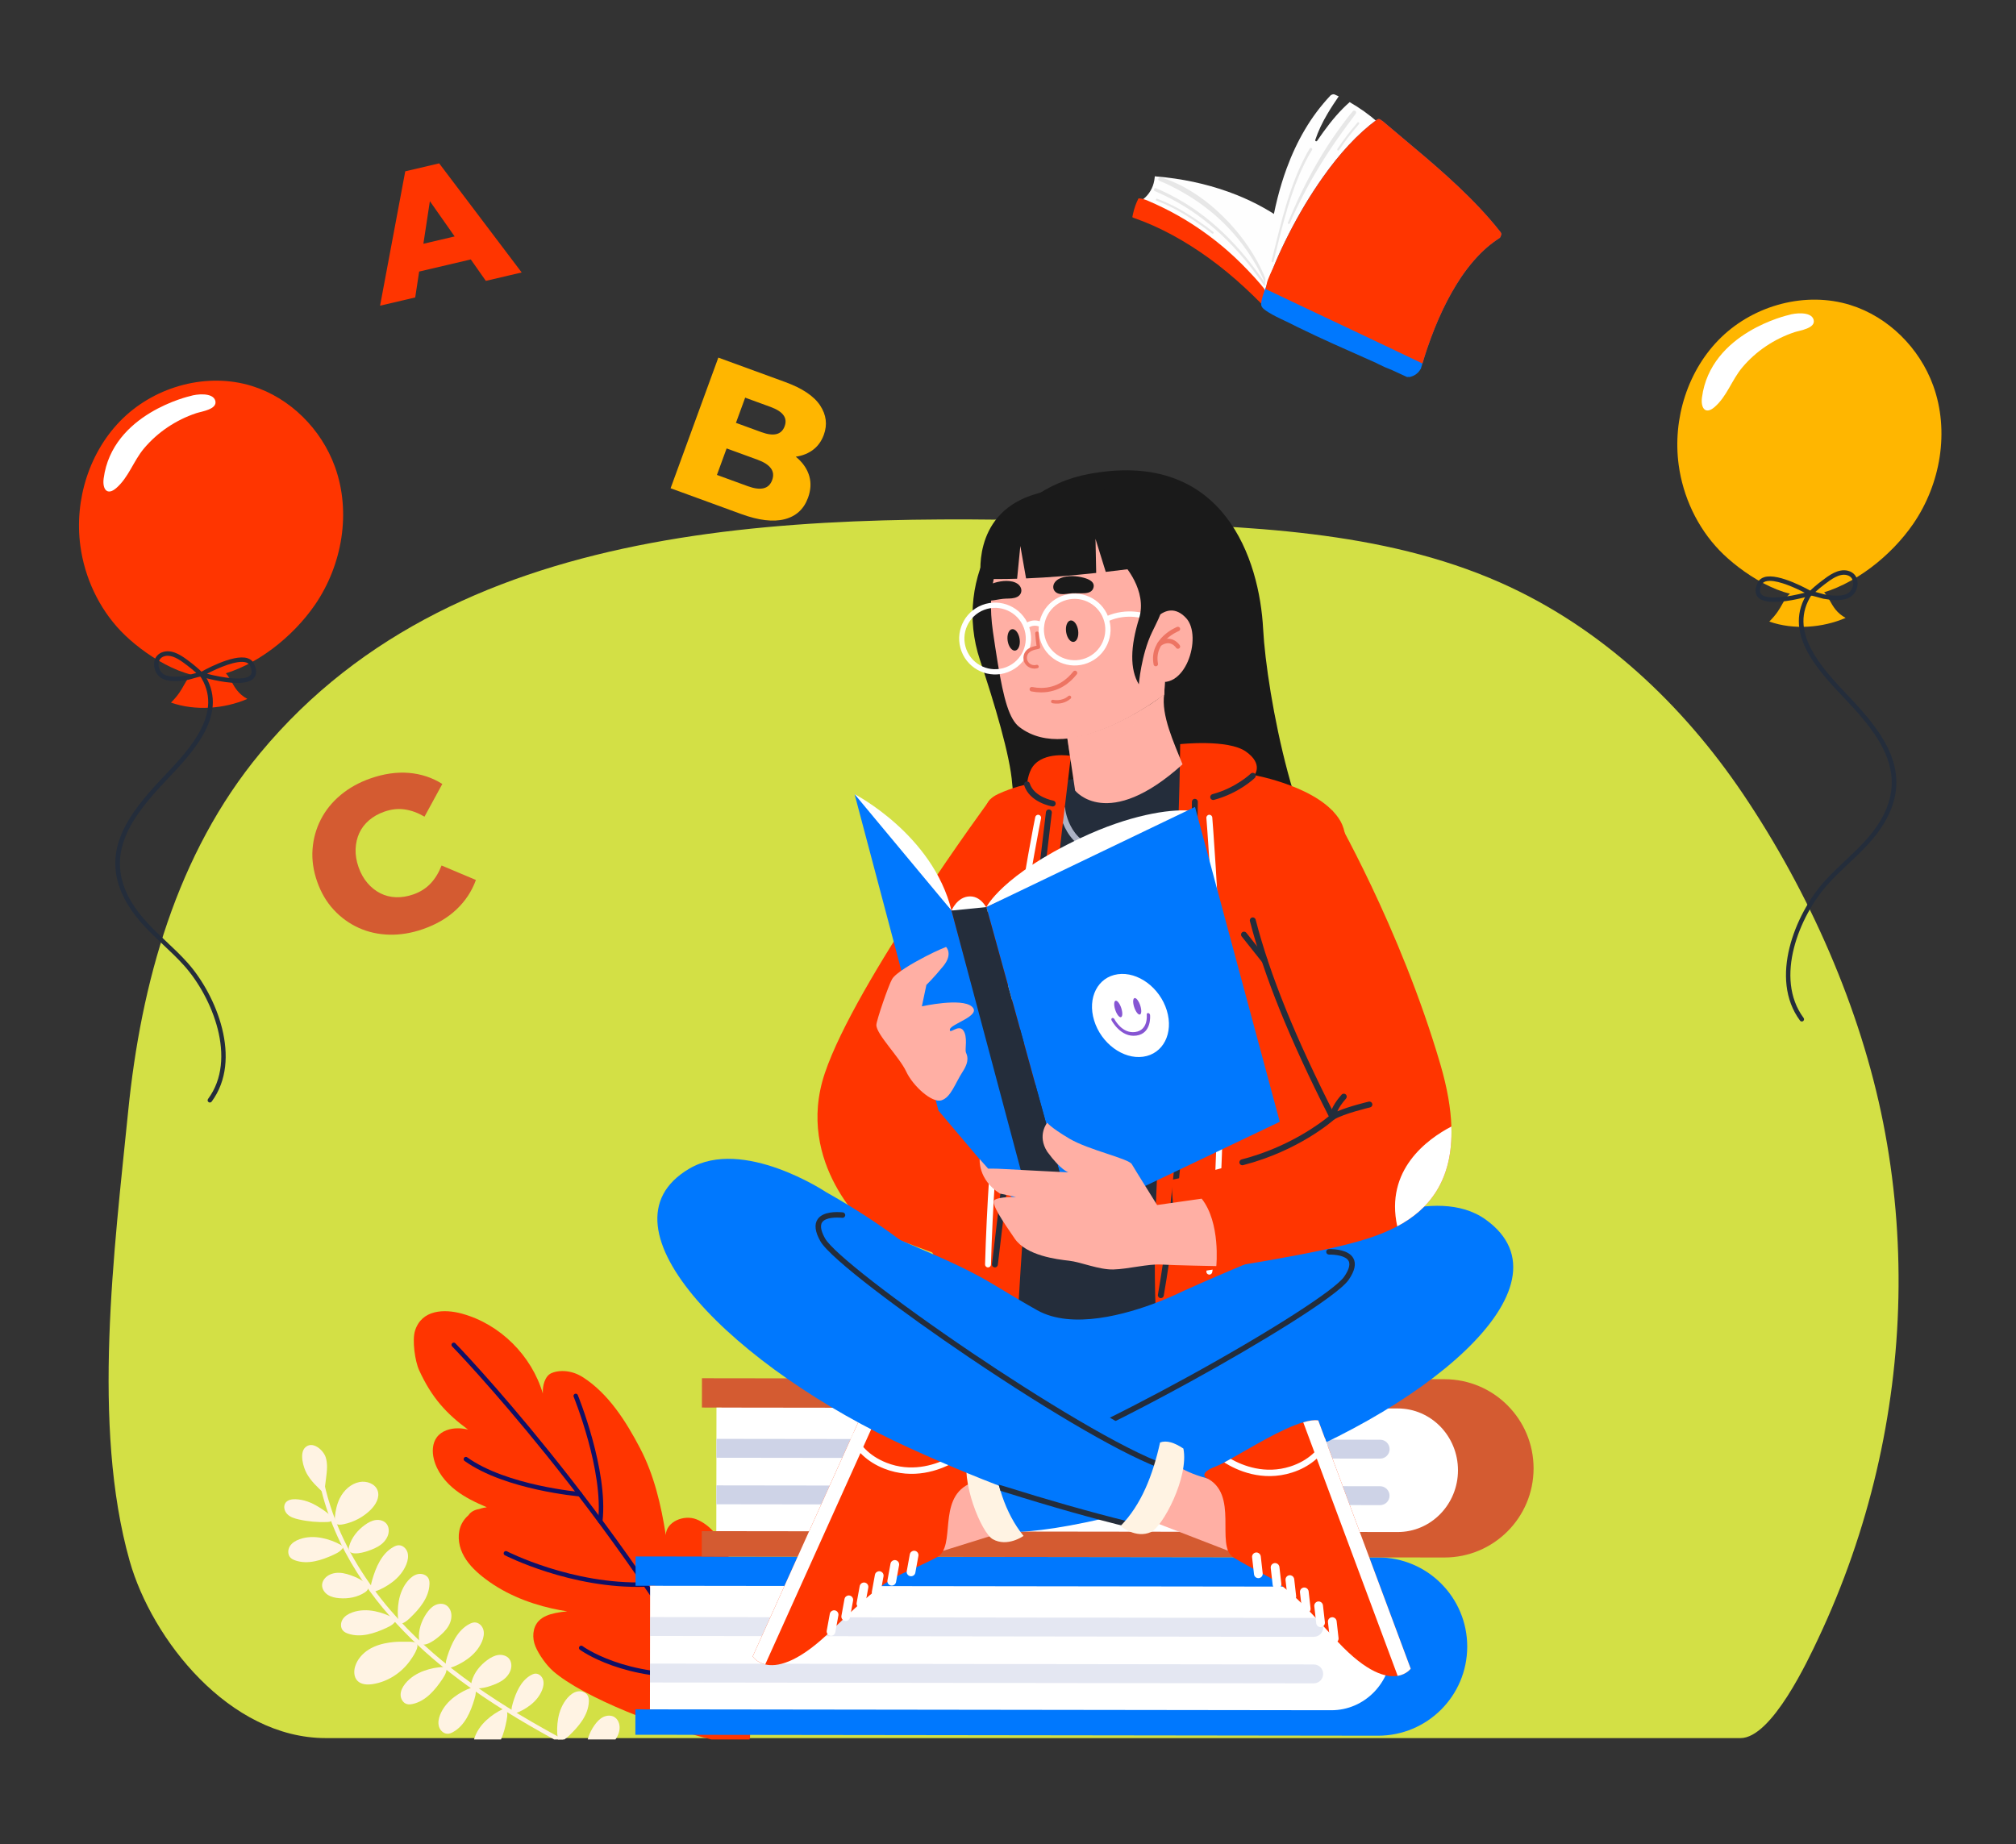 <?xml version="1.0" encoding="UTF-8" standalone="no"?>
<!-- Created with Inkscape (http://www.inkscape.org/) -->

<svg
   version="1.1"
   id="svg2"
   width="601.14"
   height="550"
   viewBox="0 0 601.14 550"
   sodipodi:docname="course-plain-geometry.svg"
   inkscape:version="1.4 (e7c3feb1, 2024-10-09)"
   xmlns:inkscape="http://www.inkscape.org/namespaces/inkscape"
   xmlns:sodipodi="http://sodipodi.sourceforge.net/DTD/sodipodi-0.dtd"
   xmlns="http://www.w3.org/2000/svg"
   xmlns:svg="http://www.w3.org/2000/svg">
  <rect x="0" y="0" width="601.14" height="550" fill="#333333" stroke="none"/>
  <defs
     id="defs6">
    <clipPath
       clipPathUnits="userSpaceOnUse"
       id="clipPath20">
      <path
         d="M 0,0 H 750 V 500 H 0 Z"
         id="path18" />
    </clipPath>
    <clipPath
       clipPathUnits="userSpaceOnUse"
       id="clipPath204">
      <path
         d="m 182.221,318.421 h 12.933 v -12.933 h -12.933 z"
         id="path202" />
    </clipPath>
    <clipPath
       clipPathUnits="userSpaceOnUse"
       id="clipPath220">
      <path
         d="m 177.653,299.654 h 8.004 v -8.004 h -8.004 z"
         id="path218" />
    </clipPath>
    <clipPath
       clipPathUnits="userSpaceOnUse"
       id="clipPath240">
      <path
         d="m 165.98,366.205 h 4.01 v -4.011 h -4.01 z"
         id="path238" />
    </clipPath>
    <clipPath
       clipPathUnits="userSpaceOnUse"
       id="clipPath260">
      <path
         d="m 154.655,371.162 h 2.112 v -2.111 h -2.112 z"
         id="path258" />
    </clipPath>
    <clipPath
       clipPathUnits="userSpaceOnUse"
       id="clipPath288">
      <path
         d="M 31.235,25.003 H 181.829 V 20.582 H 31.235 Z"
         id="path286" />
    </clipPath>
    <clipPath
       clipPathUnits="userSpaceOnUse"
       id="clipPath304">
      <path
         d="M 31.249,14.595 H 181.842 V 10.175 H 31.249 Z"
         id="path302" />
    </clipPath>
    <clipPath
       clipPathUnits="userSpaceOnUse"
       id="clipPath484">
      <path
         d="M 103.951,217.392 H 123.05 V 199.258 H 103.951 Z"
         id="path482" />
    </clipPath>
    <clipPath
       clipPathUnits="userSpaceOnUse"
       id="clipPath728">
      <path
         d="m 10.104,46.854 h 28.136 v -6.292 h -28.136 z"
         id="path726" />
    </clipPath>
    <clipPath
       clipPathUnits="userSpaceOnUse"
       id="clipPath752">
      <path
         d="M 533.885,25.003 H 684.479 V 20.582 H 533.885 Z"
         id="path750" />
    </clipPath>
    <clipPath
       clipPathUnits="userSpaceOnUse"
       id="clipPath768">
      <path
         d="M 533.872,14.595 H 684.465 V 10.175 H 533.872 Z"
         id="path766" />
    </clipPath>
    <clipPath
       clipPathUnits="userSpaceOnUse"
       id="clipPath812">
      <path
         d="m 615.243,184.48 h 41.651 v -18.995 h -41.651 z"
         id="path810" />
    </clipPath>
    <clipPath
       clipPathUnits="userSpaceOnUse"
       id="clipPath828">
      <path
         d="m 625.392,206.511 h 30.994 v -10.766 h -30.994 z"
         id="path826" />
    </clipPath>
    <clipPath
       clipPathUnits="userSpaceOnUse"
       id="clipPath844">
      <path
         d="m 615.616,129.123 h 48.781 v -13.245 h -48.781 z"
         id="path842" />
    </clipPath>
    <clipPath
       clipPathUnits="userSpaceOnUse"
       id="clipPath1036">
      <path
         d="M 627.212,229.076 H 645.58 V 216.21 h -18.368 z"
         id="path1034" />
    </clipPath>
    <clipPath
       clipPathUnits="userSpaceOnUse"
       id="clipPath1172">
      <path
         d="m 261.249,427.044 c -4.354,0 -7.884,-3.53 -7.884,-7.885 v 0 -184.289 c 0,-4.354 3.53,-7.884 7.884,-7.884 v 0 H 488.75 c 4.355,0 7.884,3.53 7.884,7.884 v 0 184.289 c 0,4.355 -3.529,7.885 -7.884,7.885 v 0 z"
         id="path1170" />
    </clipPath>
    <clipPath
       clipPathUnits="userSpaceOnUse"
       id="clipPath1686">
      <path
         d="m 261.249,427.044 c -4.354,0 -7.884,-3.53 -7.884,-7.885 v 0 -184.289 c 0,-4.354 3.53,-7.884 7.884,-7.884 v 0 H 488.75 c 4.355,0 7.884,3.53 7.884,7.884 v 0 184.289 c 0,4.355 -3.529,7.885 -7.884,7.885 v 0 z"
         id="path1684" />
    </clipPath>
    <clipPath
       clipPathUnits="userSpaceOnUse"
       id="clipPath1694">
      <path
         d="m 403.969,378.479 h 13.243 V 371.5 h -13.243 z"
         id="path1692" />
    </clipPath>
    <clipPath
       clipPathUnits="userSpaceOnUse"
       id="clipPath1742">
      <path
         d="m 416.704,383.442 h 3.389 v -3.733 h -3.389 z"
         id="path1740" />
    </clipPath>
    <clipPath
       clipPathUnits="userSpaceOnUse"
       id="clipPath2010">
      <path
         d="M 0,500 H 750 V 0 H 0 Z"
         id="path2008" />
    </clipPath>
    <clipPath
       clipPathUnits="userSpaceOnUse"
       id="clipPath1">
      <path
         d="m -107.207,-314.641 h 750 v 500 h -750 z"
         id="path1"
         style="stroke-width:1" />
    </clipPath>
    <clipPath
       clipPathUnits="userSpaceOnUse"
       id="clipPath2">
      <path
         d="m -548.191,-276.902 h 750 v 500 h -750 z"
         id="path2"
         style="stroke-width:1" />
    </clipPath>
    <clipPath
       clipPathUnits="userSpaceOnUse"
       id="clipPath3">
      <path
         d="m -355.433,-454.662 h 750 v 500 h -750 z"
         id="path3"
         style="stroke-width:1" />
    </clipPath>
    <clipPath
       clipPathUnits="userSpaceOnUse"
       id="clipPath4">
      <path
         d="m -602.738,-372.575 h 750 v 500 h -750 z"
         id="path4"
         style="stroke-width:1" />
    </clipPath>
    <clipPath
       clipPathUnits="userSpaceOnUse"
       id="clipPath5">
      <path
         d="m -629.409,-347.541 h 750 v 500 h -750 z"
         id="path5"
         style="stroke-width:1" />
    </clipPath>
    <clipPath
       clipPathUnits="userSpaceOnUse"
       id="clipPath6">
      <path
         d="m -595.337,-368.841 h 750 v 500 h -750 z"
         id="path6"
         style="stroke-width:1" />
    </clipPath>
    <clipPath
       clipPathUnits="userSpaceOnUse"
       id="clipPath7">
      <path
         d="m -596.878,-374.716 h 750 v 500 h -750 z"
         id="path7"
         style="stroke-width:1" />
    </clipPath>
    <clipPath
       clipPathUnits="userSpaceOnUse"
       id="clipPath8">
      <path
         d="m -587.11,-366.391 h 750 v 500 h -750 z"
         id="path8"
         style="stroke-width:1" />
    </clipPath>
    <clipPath
       clipPathUnits="userSpaceOnUse"
       id="clipPath9">
      <path
         d="m -592.291,-378.366 h 750 v 500 h -750 z"
         id="path9"
         style="stroke-width:1" />
    </clipPath>
    <clipPath
       clipPathUnits="userSpaceOnUse"
       id="clipPath10">
      <path
         d="m -548.636,-355.124 h 750 v 500 h -750 z"
         id="path10"
         style="stroke-width:1" />
    </clipPath>
    <clipPath
       clipPathUnits="userSpaceOnUse"
       id="clipPath11">
      <path
         d="m -556.607,-352.724 h 750 v 500 h -750 z"
         id="path11"
         style="stroke-width:1" />
    </clipPath>
    <clipPath
       clipPathUnits="userSpaceOnUse"
       id="clipPath12">
      <path
         d="m -567.01,-346.932 h 750 v 500 h -750 z"
         id="path13"
         style="stroke-width:1" />
    </clipPath>
    <clipPath
       clipPathUnits="userSpaceOnUse"
       id="clipPath13">
      <path
         d="m -556.959,-357.229 h 750 v 500 h -750 z"
         id="path14"
         style="stroke-width:1" />
    </clipPath>
    <clipPath
       clipPathUnits="userSpaceOnUse"
       id="clipPath14">
      <path
         d="m -554.467,-359.834 h 750 v 500 h -750 z"
         id="path15"
         style="stroke-width:1" />
    </clipPath>
    <clipPath
       clipPathUnits="userSpaceOnUse"
       id="clipPath15">
      <path
         d="M -685.03,-431.782 H 64.97 v 500 H -685.03 Z"
         id="path16"
         style="stroke-width:1" />
    </clipPath>
    <clipPath
       clipPathUnits="userSpaceOnUse"
       id="clipPath16">
      <path
         d="M -687.962,-273.72 H 62.038 v 500 H -687.962 Z"
         id="path17"
         style="stroke-width:1" />
    </clipPath>
    <clipPath
       clipPathUnits="userSpaceOnUse"
       id="clipPath17">
      <path
         d="M -690.995,-369.828 H 59.005 v 500 H -690.995 Z"
         id="path19"
         style="stroke-width:1" />
    </clipPath>
    <clipPath
       clipPathUnits="userSpaceOnUse"
       id="clipPath19">
      <path
         d="M -680.806,-372.303 H 69.194 v 500 H -680.806 Z"
         id="path20"
         style="stroke-width:1" />
    </clipPath>
    <clipPath
       clipPathUnits="userSpaceOnUse"
       id="clipPath21">
      <path
         d="M -712.89,-385.064 H 37.11 v 500 H -712.89 Z"
         id="path21"
         style="stroke-width:1" />
    </clipPath>
    <clipPath
       clipPathUnits="userSpaceOnUse"
       id="clipPath22">
      <path
         d="M -686.135,-370.138 H 63.865 v 500 H -686.135 Z"
         id="path22"
         style="stroke-width:1" />
    </clipPath>
    <clipPath
       clipPathUnits="userSpaceOnUse"
       id="clipPath23">
      <path
         d="m -55.139,-433.895 h 750 v 500 h -750 z"
         id="path23"
         style="stroke-width:1" />
    </clipPath>
    <clipPath
       clipPathUnits="userSpaceOnUse"
       id="clipPath24">
      <path
         d="m -59.491,-275.832 h 750 v 500 h -750 z"
         id="path24"
         style="stroke-width:1" />
    </clipPath>
    <clipPath
       clipPathUnits="userSpaceOnUse"
       id="clipPath25">
      <path
         d="m -50.059,-375.784 h 750 v 500 h -750 z"
         id="path25"
         style="stroke-width:1" />
    </clipPath>
    <clipPath
       clipPathUnits="userSpaceOnUse"
       id="clipPath26">
      <path
         d="m -58.85,-371.76 h 750 v 500 h -750 z"
         id="path26"
         style="stroke-width:1" />
    </clipPath>
    <clipPath
       clipPathUnits="userSpaceOnUse"
       id="clipPath27">
      <path
         d="m -82.999,-387.177 h 750 v 500 h -750 z"
         id="path27"
         style="stroke-width:1" />
    </clipPath>
    <clipPath
       clipPathUnits="userSpaceOnUse"
       id="clipPath28">
      <path
         d="m -56.244,-372.25 h 750 v 500 h -750 z"
         id="path28"
         style="stroke-width:1" />
    </clipPath>
  </defs>
  <sodipodi:namedview
     id="namedview4"
     pagecolor="#ffffff"
     bordercolor="#000000"
     borderopacity="0.25"
     inkscape:showpageshadow="2"
     inkscape:pageopacity="0.0"
     inkscape:pagecheckerboard="0"
     inkscape:deskcolor="#d1d1d1"
     inkscape:zoom="1.1"
     inkscape:cx="320.45455"
     inkscape:cy="237.72727"
     inkscape:window-width="1488"
     inkscape:window-height="986"
     inkscape:window-x="1775"
     inkscape:window-y="97"
     inkscape:window-maximized="0"
     inkscape:current-layer="g8" />
  <g
     id="g8"
     inkscape:groupmode="layer"
     inkscape:label="10145638"
     transform="matrix(1.333,0,0,-1.333,-244.892,490.755)">
    <path
       d="m 573.063,-20.694 c 6.998,0.01 15.137,17.51 17.409,22.329 5.654,11.989 9.995,24.512 12.993,37.302 5.996,25.58 6.608,52.27 1.509,78.029 -5.06,25.56 -16.54,51.617 -31.379,73.602 -13.355,19.785 -31.596,37.218 -54.28,47.256 -26.535,11.741 -56.907,12.634 -86.279,13.491 -66.87,1.948 -145.893,2.875 -191.069,-51.575 -18.814,-22.677 -26.716,-51.667 -29.579,-80.183 -3.112,-31.001 -8.224,-70.349 0.334,-100.625 4.95,-17.513 22.282,-39.626 43.878,-39.626 63.691,0 314.68,0 316.464,0"
       style="fill:#d3e045;fill-opacity:1;fill-rule:nonzero;stroke:none;stroke-width:0.1"
       id="path14-2" />
    <g
       id="g14"
       transform="translate(0,-21)">
      <g
         id="g16"
         clip-path="url(#clipPath20)">
        <g
           id="g46"
           transform="translate(351.5,0.751)">
          <path
             d="m 0,0 c 0.007,8.129 -0.736,32.431 -5.67,42.102 -1.367,2.68 -3.522,5.288 -6.32,6.396 -2.797,1.109 -6.752,-0.503 -6.86,-3.51 -1.051,6.694 -2.608,13.399 -5.747,19.404 -3.14,6.005 -7.059,12.204 -12.756,15.874 -1.645,1.059 -3.323,1.435 -4.746,1.408 -0.922,-0.017 -1.74,-0.198 -2.365,-0.485 -1.433,-0.656 -1.987,-2.797 -1.893,-4.549 -2.499,8.496 -9.573,15.558 -18.139,17.885 -3.94,1.07 -8.96,0.895 -10.452,-3.827 -0.672,-2.127 -0.012,-6.807 0.917,-8.836 2.848,-6.219 6.129,-9.733 10.936,-13.284 -0.681,0.174 -1.407,0.275 -2.186,0.285 -1.795,0.022 -3.714,-0.559 -4.785,-1.999 -1.012,-1.36 -1.078,-3.229 -0.674,-4.876 0.688,-2.798 2.583,-5.187 4.859,-6.954 2.107,-1.636 4.536,-2.793 6.994,-3.837 -0.269,-0.032 -0.537,-0.075 -0.803,-0.134 -0.304,-0.066 -0.602,-0.158 -0.897,-0.261 -0.998,-0.163 -1.89,-0.601 -2.399,-1.381 -0.606,-0.526 -1.121,-1.15 -1.489,-1.866 -1.049,-2.042 -0.836,-4.571 0.142,-6.649 0.977,-2.078 2.637,-3.761 4.427,-5.199 4.506,-3.616 9.982,-5.897 15.619,-7.163 1.123,-0.252 2.255,-0.456 3.391,-0.635 -0.885,-0.071 -1.767,-0.192 -2.636,-0.375 -1.398,-0.294 -2.832,-0.774 -3.797,-1.827 -1.348,-1.47 -1.449,-3.779 -0.69,-5.622 0.758,-1.844 2.486,-4.268 3.992,-5.574 6.582,-5.713 24.44,-13.034 38.97,-16.096 0.781,-0.164 1.555,-0.32 2.314,-0.459 C -1.337,-2.301 -0.001,-1.429 0,0"
             style="fill:#ff3500;fill-opacity:1;fill-rule:nonzero;stroke:none"
             id="path48" />
        </g>
        <g
           id="g50"
           transform="translate(285.217,88.285)">
          <path
             d="M 0,0 C 0,0 35.253,-36.268 62.732,-85.555"
             style="fill:none;stroke:#101066;stroke-width:1;stroke-linecap:round;stroke-linejoin:miter;stroke-miterlimit:10;stroke-dasharray:none;stroke-opacity:1"
             id="path52" />
        </g>
        <g
           id="g54"
           transform="translate(312.505,76.855)">
          <path
             d="M 0,0 C 0,0 6.802,-16.674 5.487,-28.033"
             style="fill:none;stroke:#101066;stroke-width:1;stroke-linecap:round;stroke-linejoin:miter;stroke-miterlimit:10;stroke-dasharray:none;stroke-opacity:1"
             id="path56" />
        </g>
        <g
           id="g58"
           transform="translate(313.438,54.867)">
          <path
             d="M 0,0 C 0,0 -16.526,1.405 -25.507,7.85"
             style="fill:none;stroke:#101066;stroke-width:1;stroke-linecap:round;stroke-linejoin:miter;stroke-miterlimit:10;stroke-dasharray:none;stroke-opacity:1"
             id="path60" />
        </g>
        <g
           id="g62"
           transform="translate(296.88,41.651)">
          <path
             d="M 0,0 C 0,0 14.685,-7.545 31.212,-6.991"
             style="fill:none;stroke:#101066;stroke-width:1;stroke-linecap:round;stroke-linejoin:miter;stroke-miterlimit:10;stroke-dasharray:none;stroke-opacity:1"
             id="path64" />
        </g>
        <g
           id="g66"
           transform="translate(313.729,20.482)">
          <path
             d="m 0,0 c 0,0 9.741,-7.231 27.365,-5.967 0,0 3.204,10.021 -1.128,25.578"
             style="fill:none;stroke:#101066;stroke-width:1;stroke-linecap:round;stroke-linejoin:miter;stroke-miterlimit:10;stroke-dasharray:none;stroke-opacity:1"
             id="path68" />
        </g>
        <g
           id="g70"
           transform="translate(258.668,46.65)">
          <path
             d="m 0,0 c 5.633,-13.123 15.305,-23.14 23.217,-29.692 12.602,-10.435 27.371,-17.962 41.654,-25.241 l 0.445,0.872 C 51.08,-46.806 36.359,-39.305 23.841,-28.938 14.069,-20.845 1.58,-7.41 -2.422,10.637 L -3.378,10.425 C -2.565,6.76 -1.409,3.282 0,0"
             style="fill:#fff3e3;fill-opacity:1;fill-rule:nonzero;stroke:none"
             id="path72" />
        </g>
        <g
           id="g74"
           transform="translate(256.547,63.202)">
          <path
             d="m 0,0 c 0.51,-1.488 0.315,-3.113 0.115,-4.673 -0.148,-1.155 -0.296,-2.309 -0.444,-3.464 -1.459,1.341 -2.942,2.714 -3.897,4.449 C -4.965,-2.344 -5.91,0.813 -4.57,2.114 -2.937,3.699 -0.538,1.571 0,0"
             style="fill:#fff3e3;fill-opacity:1;fill-rule:nonzero;stroke:none"
             id="path76" />
        </g>
        <g
           id="g78"
           transform="translate(259.719,53.951)">
          <path
             d="M 0,0 C 0.88,1.772 2.473,3.273 4.416,3.645 6.007,3.949 7.906,3.278 8.461,1.756 9.02,0.225 8.05,-1.446 6.888,-2.589 5.266,-4.184 3.182,-5.303 0.958,-5.776 -0.719,-6.132 -1.237,-5.798 -1.087,-4.167 -0.954,-2.734 -0.644,-1.296 0,0"
             style="fill:#fff3e3;fill-opacity:1;fill-rule:nonzero;stroke:none"
             id="path80" />
        </g>
        <g
           id="g82"
           transform="translate(255.809,45.059)">
          <path
             d="m 0,0 c -1.683,0.345 -3.465,0.321 -5.082,-0.258 -0.858,-0.307 -1.692,-0.796 -2.172,-1.57 -0.48,-0.774 -0.508,-1.875 0.116,-2.537 0.293,-0.312 0.694,-0.499 1.099,-0.64 2.813,-0.978 5.91,0.04 8.612,1.293 0.522,0.242 1.068,0.509 1.496,0.901 0.614,0.563 0.819,0.846 0.082,1.269 C 2.888,-0.817 1.424,-0.291 0,0"
             style="fill:#fff3e3;fill-opacity:1;fill-rule:nonzero;stroke:none"
             id="path84" />
        </g>
        <g
           id="g86"
           transform="translate(292.516,4.309)">
          <path
             d="m 0,0 c -1.262,-1.165 -2.283,-2.627 -2.756,-4.277 -0.251,-0.876 -0.341,-1.839 0.008,-2.68 0.348,-0.842 1.225,-1.507 2.128,-1.387 0.424,0.056 0.81,0.273 1.16,0.519 2.436,1.714 3.416,4.823 3.976,7.748 0.108,0.566 0.21,1.164 0.141,1.741 C 4.559,2.491 4.448,2.823 3.674,2.471 2.349,1.869 1.067,0.986 0,0"
             style="fill:#fff3e3;fill-opacity:1;fill-rule:nonzero;stroke:none"
             id="path88" />
        </g>
        <g
           id="g90"
           transform="translate(285.347,9.517)">
          <path
             d="m 0,0 c -1.372,-1.033 -2.535,-2.384 -3.172,-3.979 -0.338,-0.846 -0.523,-1.795 -0.261,-2.667 0.262,-0.872 1.067,-1.623 1.978,-1.594 0.427,0.014 0.833,0.19 1.206,0.4 2.596,1.46 3.884,4.455 4.734,7.31 C 4.65,0.022 4.811,0.607 4.801,1.188 4.786,2.02 4.709,2.362 3.904,2.09 2.525,1.623 1.161,0.874 0,0"
             style="fill:#fff3e3;fill-opacity:1;fill-rule:nonzero;stroke:none"
             id="path92" />
        </g>
        <g
           id="g94"
           transform="translate(288.26,17.98)">
          <path
             d="M 0,0 C 1.395,1.002 2.588,2.327 3.26,3.907 3.617,4.745 3.823,5.69 3.581,6.568 3.338,7.446 2.55,8.214 1.639,8.205 1.211,8.201 0.801,8.034 0.424,7.832 -2.204,6.43 -3.558,3.465 -4.472,0.63 -4.649,0.082 -4.823,-0.499 -4.826,-1.08 -4.83,-1.913 -4.761,-2.256 -3.95,-2.002 -2.56,-1.566 -1.18,-0.848 0,0"
             style="fill:#fff3e3;fill-opacity:1;fill-rule:nonzero;stroke:none"
             id="path96" />
        </g>
        <g
           id="g98"
           transform="translate(278.562,15.362)">
          <path
             d="m 0,0 c -1.615,-0.585 -3.123,-1.535 -4.2,-2.873 -0.571,-0.71 -1.027,-1.563 -1.032,-2.474 -0.005,-0.91 0.545,-1.864 1.423,-2.103 0.413,-0.112 0.853,-0.063 1.271,0.028 2.911,0.635 5.02,3.12 6.671,5.599 0.319,0.48 0.644,0.992 0.805,1.55 C 5.168,0.528 5.195,0.876 4.345,0.852 2.89,0.811 1.366,0.495 0,0"
             style="fill:#fff3e3;fill-opacity:1;fill-rule:nonzero;stroke:none"
             id="path100" />
        </g>
        <g
           id="g102"
           transform="translate(267.607,28.685)">
          <path
             d="m 0,0 c -1.683,0.345 -3.465,0.321 -5.082,-0.258 -0.858,-0.307 -1.692,-0.796 -2.172,-1.57 -0.48,-0.774 -0.509,-1.875 0.116,-2.538 0.293,-0.311 0.694,-0.499 1.099,-0.639 2.813,-0.978 5.91,0.04 8.612,1.293 0.522,0.242 1.067,0.509 1.496,0.901 0.614,0.562 0.819,0.846 0.082,1.269 C 2.888,-0.817 1.424,-0.292 0,0"
             style="fill:#fff3e3;fill-opacity:1;fill-rule:nonzero;stroke:none"
             id="path104" />
        </g>
        <g
           id="g106"
           transform="translate(272.913,30.932)">
          <path
             d="M 0,0 C 0.296,1.692 0.972,3.341 2.103,4.634 2.703,5.319 3.464,5.916 4.36,6.078 5.256,6.241 6.29,5.865 6.678,5.041 6.861,4.653 6.888,4.212 6.871,3.784 6.75,0.808 4.667,-1.7 2.511,-3.755 2.094,-4.152 1.645,-4.561 1.123,-4.816 0.375,-5.181 0.036,-5.268 -0.087,-4.427 -0.299,-2.987 -0.251,-1.431 0,0"
             style="fill:#fff3e3;fill-opacity:1;fill-rule:nonzero;stroke:none"
             id="path108" />
        </g>
        <g
           id="g110"
           transform="translate(308.565,4.671)">
          <path
             d="M 0,0 C 0.296,1.692 0.972,3.341 2.103,4.634 2.703,5.319 3.464,5.916 4.36,6.078 5.256,6.241 6.291,5.865 6.678,5.041 6.861,4.654 6.888,4.212 6.871,3.784 6.75,0.808 4.667,-1.7 2.511,-3.755 2.094,-4.152 1.646,-4.561 1.123,-4.816 0.375,-5.181 0.036,-5.268 -0.087,-4.427 -0.299,-2.986 -0.251,-1.431 0,0"
             style="fill:#fff3e3;fill-opacity:1;fill-rule:nonzero;stroke:none"
             id="path112" />
        </g>
        <g
           id="g114"
           transform="translate(271.466,35.2)">
          <path
             d="M 0,0 C 1.367,1.04 2.523,2.397 3.152,3.995 3.486,4.842 3.666,5.793 3.4,6.663 3.133,7.534 2.324,8.28 1.414,8.247 0.986,8.231 0.581,8.053 0.209,7.841 -2.379,6.368 -3.652,3.366 -4.488,0.508 c -0.162,-0.553 -0.32,-1.139 -0.306,-1.72 0.018,-0.833 0.097,-1.173 0.9,-0.897 C -2.516,-1.636 -1.157,-0.88 0,0"
             style="fill:#fff3e3;fill-opacity:1;fill-rule:nonzero;stroke:none"
             id="path116" />
        </g>
        <g
           id="g118"
           transform="translate(302.272,7.631)">
          <path
             d="M 0,0 C 1.176,0.895 2.171,2.062 2.712,3.438 2.999,4.167 3.155,4.984 2.925,5.734 2.696,6.483 2,7.125 1.216,7.096 0.849,7.082 0.5,6.929 0.18,6.747 -2.047,5.479 -3.142,2.896 -3.862,0.437 -4.001,-0.039 -4.137,-0.543 -4.126,-1.043 -4.109,-1.759 -4.042,-2.052 -3.35,-1.815 -2.165,-1.408 -0.995,-0.757 0,0"
             style="fill:#fff3e3;fill-opacity:1;fill-rule:nonzero;stroke:none"
             id="path120" />
        </g>
        <g
           id="g122"
           transform="translate(265.344,48)">
          <path
             d="M 0,0 C 0.733,0.528 1.552,0.983 2.448,1.097 3.345,1.21 4.332,0.924 4.876,0.202 5.211,-0.242 5.351,-0.814 5.333,-1.369 5.296,-2.53 4.599,-3.593 3.693,-4.318 2.787,-5.044 1.686,-5.478 0.588,-5.854 -0.739,-6.308 -4.204,-7.141 -3.529,-4.765 -2.974,-2.812 -1.63,-1.174 0,0"
             style="fill:#fff3e3;fill-opacity:1;fill-rule:nonzero;stroke:none"
             id="path124" />
        </g>
        <g
           id="g126"
           transform="translate(292.771,17.806)">
          <path
             d="M 0,0 C 0.733,0.528 1.552,0.983 2.448,1.097 3.345,1.21 4.332,0.924 4.876,0.202 5.211,-0.242 5.351,-0.814 5.333,-1.37 5.296,-2.529 4.599,-3.593 3.693,-4.318 2.787,-5.044 1.686,-5.478 0.588,-5.854 -0.739,-6.308 -4.204,-7.141 -3.529,-4.765 -2.974,-2.812 -1.63,-1.174 0,0"
             style="fill:#fff3e3;fill-opacity:1;fill-rule:nonzero;stroke:none"
             id="path128" />
        </g>
        <g
           id="g130"
           transform="translate(259.6,31.607)">
          <path
             d="m 0,0 c -0.9,0.076 -1.818,0.262 -2.573,0.759 -0.755,0.496 -1.319,1.356 -1.263,2.258 0.035,0.555 0.3,1.081 0.675,1.491 0.783,0.857 2.003,1.212 3.163,1.174 C 1.162,5.644 2.281,5.258 3.36,4.83 4.663,4.312 7.837,2.692 5.779,1.326 4.088,0.202 2.002,-0.168 0,0"
             style="fill:#fff3e3;fill-opacity:1;fill-rule:nonzero;stroke:none"
             id="path132" />
        </g>
        <g
           id="g134"
           transform="translate(316.689,3.177)">
          <path
             d="M 0,0 C 0.52,0.739 1.144,1.438 1.953,1.838 2.763,2.239 3.79,2.293 4.54,1.789 5.002,1.479 5.322,0.985 5.487,0.454 5.832,-0.654 5.523,-1.887 4.905,-2.869 4.286,-3.851 3.389,-4.622 2.474,-5.338 1.369,-6.202 -1.631,-8.125 -1.772,-5.658 -1.888,-3.632 -1.155,-1.643 0,0"
             style="fill:#fff3e3;fill-opacity:1;fill-rule:nonzero;stroke:none"
             id="path136" />
        </g>
        <g
           id="g138"
           transform="translate(279.054,28.105)">
          <path
             d="M 0,0 C 0.498,0.754 1.101,1.47 1.899,1.895 2.697,2.319 3.722,2.403 4.486,1.921 4.957,1.624 5.291,1.14 5.472,0.614 5.849,-0.484 5.575,-1.725 4.986,-2.725 4.397,-3.725 3.522,-4.522 2.629,-5.264 1.55,-6.16 -1.393,-8.169 -1.606,-5.708 -1.781,-3.685 -1.107,-1.676 0,0"
             style="fill:#fff3e3;fill-opacity:1;fill-rule:nonzero;stroke:none"
             id="path140" />
        </g>
        <g
           id="g142"
           transform="translate(249.833,53.747)">
          <path
             d="m 0,0 c -0.821,0.027 -1.743,-0.125 -2.234,-0.783 -0.563,-0.756 -0.284,-1.899 0.385,-2.565 0.668,-0.665 1.616,-0.956 2.535,-1.166 2.075,-0.476 4.214,-0.664 6.342,-0.59 0.315,0.011 0.646,0.033 0.913,0.201 C 9.159,-4.134 5.719,-2.08 5.11,-1.701 3.569,-0.743 1.83,-0.059 0,0"
             style="fill:#fff3e3;fill-opacity:1;fill-rule:nonzero;stroke:none"
             id="path144" />
        </g>
        <g
           id="g146"
           transform="translate(270.835,21.684)">
          <path
             d="m 0,0 c -1.626,-0.235 -3.241,-0.699 -4.633,-1.57 -1.392,-0.872 -2.55,-2.181 -3.036,-3.749 -0.338,-1.089 -0.296,-2.396 0.488,-3.223 0.841,-0.886 2.231,-0.94 3.438,-0.756 3.28,0.501 6.276,2.42 8.236,5.078 0.614,0.833 2.407,3.389 1.54,4.091 C 5.509,0.295 3.75,0.166 3.074,0.183 2.047,0.208 1.017,0.147 0,0"
             style="fill:#fff3e3;fill-opacity:1;fill-rule:nonzero;stroke:none"
             id="path148" />
        </g>
        <g
           id="g738"
           transform="translate(330.276,34.382)">
          <path
             d="m 0,0 -4.39,0.006 0.009,6.557 166.11,-0.216 c 5.504,-0.007 10.496,-2.238 14.096,-5.859 3.599,-3.609 5.83,-8.595 5.823,-14.111 -0.015,-11.02 -8.951,-19.932 -19.971,-19.918 l -166.11,0.215 0.007,5.679 4.391,-0.006 z"
             style="fill:#0078fe;fill-opacity:1;fill-rule:nonzero;stroke:none"
             id="path740" />
        </g>
        <g
           id="g742"
           transform="translate(329.138,34.383)">
          <path
             d="m 0,0 -0.036,-27.646 152.425,-0.197 c 7.442,-0.01 13.474,6.175 13.483,13.798 0.006,3.825 -1.5,7.275 -3.929,9.789 -2.443,2.501 -5.797,4.054 -9.518,4.059 z"
             style="fill:#ffffff;fill-opacity:1;fill-rule:nonzero;stroke:none"
             id="path744" />
        </g>
        <g
           id="g746"
           transform="translate(-204.762,2.381)">
          <g
             id="g748" />
          <g
             id="g760">
            <g
               clip-path="url(#clipPath752)"
               opacity="0.55"
               id="g758">
              <g
                 transform="translate(533.891,25.003)"
                 id="g756">
                <path
                   d="m 0,0 -0.006,-4.228 148.483,-0.193 c 1.158,-10e-4 2.109,0.947 2.11,2.106 v 0.012 c 0.002,1.158 -0.947,2.109 -2.105,2.11 z"
                   style="fill:#ced3e7;fill-opacity:1;fill-rule:nonzero;stroke:none"
                   id="path754" />
              </g>
            </g>
          </g>
        </g>
        <g
           id="g762"
           transform="translate(-204.762,2.381)">
          <g
             id="g764" />
          <g
             id="g776">
            <g
               clip-path="url(#clipPath768)"
               opacity="0.55"
               id="g774">
              <g
                 transform="translate(533.877,14.595)"
                 id="g772">
                <path
                   d="M 0,0 -0.005,-4.228 148.478,-4.42 c 1.157,-0.002 2.108,0.947 2.11,2.104 v 0.013 c 0.001,1.158 -0.947,2.109 -2.105,2.11 z"
                   style="fill:#ced3e7;fill-opacity:1;fill-rule:nonzero;stroke:none"
                   id="path770" />
              </g>
            </g>
          </g>
        </g>
        <g
           id="g778"
           transform="translate(345.121,74.251)">
          <path
             d="m 0,0 -4.391,0.006 0.009,6.557 166.111,-0.216 c 5.503,-0.007 10.496,-2.238 14.096,-5.859 3.598,-3.609 5.829,-8.594 5.822,-14.111 -0.014,-11.019 -8.95,-19.932 -19.97,-19.918 l -166.11,0.215 0.007,5.679 4.39,-0.005 z"
             style="fill:#d45b31;fill-opacity:1;fill-rule:nonzero;stroke:none"
             id="path780" />
        </g>
        <g
           id="g782"
           transform="translate(343.983,74.252)">
          <path
             d="m 0,0 -0.036,-27.646 152.425,-0.198 c 7.442,-0.01 13.474,6.176 13.484,13.8 0.004,3.824 -1.5,7.274 -3.93,9.788 -2.442,2.501 -5.798,4.054 -9.518,4.059 z"
             style="fill:#ffffff;fill-opacity:1;fill-rule:nonzero;stroke:none"
             id="path784" />
        </g>
        <g
           id="g786"
           transform="translate(343.974,67.253)">
          <path
             d="m 0,0 -0.005,-4.228 148.482,-0.193 c 1.158,0 2.109,0.948 2.111,2.105 v 0.014 c 0.001,1.157 -0.947,2.108 -2.105,2.11 z"
             style="fill:#ced3e7;fill-opacity:1;fill-rule:nonzero;stroke:none"
             id="path788" />
        </g>
        <g
           id="g790"
           transform="translate(343.961,56.845)">
          <path
             d="m 0,0 -0.005,-4.228 148.483,-0.193 c 1.157,-10e-4 2.109,0.947 2.11,2.106 v 0.012 c 0.001,1.158 -0.947,2.109 -2.105,2.111 z"
             style="fill:#ced3e7;fill-opacity:1;fill-rule:nonzero;stroke:none"
             id="path792" />
        </g>
        <g
           id="g794"
           transform="translate(484.991,190.086)">
          <path
             d="m 0,0 -69.015,-14.277 c 1.43,3.476 -5.415,31.859 -5.837,37.953 -0.437,6.287 -4.002,18.125 -7.205,27.724 -6.151,18.439 5.366,38.162 24.488,41.656 0.287,0.053 0.577,0.103 0.87,0.152 29.267,4.908 37.168,-19.303 37.982,-34.892 C -17.976,44.117 -11.01,6.585 0,0"
             style="fill:#1a1a1a;fill-opacity:1;fill-rule:nonzero;stroke:none"
             id="path796" />
        </g>
        <g
           id="g798"
           transform="translate(405.243,210.344)">
          <path
             d="m 0,0 c 0,0 -30.13,-40.881 -37.005,-61.241 -6.874,-20.359 9.809,-34.829 9.809,-34.829 l 15.491,-5.811 c 0,0 15.923,71.901 11.705,101.881"
             style="fill:#ff3500;fill-opacity:1;fill-rule:nonzero;stroke:none"
             id="path800" />
        </g>
        <g
           id="g802"
           transform="translate(407.9,95.837)">
          <path
             d="m 0,0 c 13.17,-4.366 45.341,-15.811 59.32,-11.177 0.589,0.196 1.146,0.419 1.668,0.676 1.524,0.74 2.749,1.742 3.605,3.043 5.48,8.346 10.915,43.34 8.473,63.915 -0.305,2.569 -0.453,5.361 -0.504,8.29 -0.071,4.313 0.072,8.929 0.255,13.576 0.689,17.474 3.441,29.539 -4.032,33.783 -6.71,3.812 -15.198,6.792 -20.612,8.086 -3.353,0.803 -8.841,2.481 -12.687,2.404 l -16.664,-3.027 c 0,0 -14.379,-2.399 -17.698,-4.849 -3.317,-2.447 -5.013,-13.229 -11.007,-23.107 -5.994,-9.878 -7.296,-19.782 -1.572,-30.625 4.981,-9.43 4.104,-5.854 4.756,-21.328 C -5.899,20.702 -25.713,8.521 0,0"
             style="fill:#242d3b;fill-opacity:1;fill-rule:nonzero;stroke:none"
             id="path804" />
        </g>
        <g
           id="g806"
           transform="translate(-204.762,2.381)">
          <g
             id="g808" />
          <g
             id="g820">
            <g
               clip-path="url(#clipPath812)"
               opacity="0.8"
               id="g818">
              <g
                 transform="translate(656.894,182.292)"
                 id="g816">
                <path
                   d="m 0,0 c 0,0 -18.056,4.67 -41.094,0.365 l -0.556,-15.927 c 0,0 25.336,2.817 41.293,-1.245 z"
                   style="fill:#ced3e7;fill-opacity:1;fill-rule:nonzero;stroke:none"
                   id="path814" />
              </g>
            </g>
          </g>
        </g>
        <g
           id="g822"
           transform="translate(-204.762,2.381)">
          <g
             id="g824" />
          <g
             id="g836">
            <g
               clip-path="url(#clipPath828)"
               opacity="0.8"
               id="g834">
              <g
                 transform="translate(636.15,195.745)"
                 id="g832">
                <path
                   d="m 0,0 c 0.242,0 0.489,0.006 0.743,0.019 9.866,0.509 18.909,9.216 19.289,9.587 0.267,0.26 0.273,0.688 0.013,0.955 -0.26,0.268 -0.688,0.273 -0.956,0.013 C 19,10.487 10.025,1.851 0.673,1.369 -8.289,0.896 -9.369,9.785 -9.411,10.163 c -0.041,0.371 -0.376,0.638 -0.745,0.598 -0.37,-0.04 -0.638,-0.373 -0.598,-0.743 C -10.743,9.915 -9.562,0 0,0"
                   style="fill:#ced3e7;fill-opacity:1;fill-rule:nonzero;stroke:none"
                   id="path830" />
              </g>
            </g>
          </g>
        </g>
        <g
           id="g838"
           transform="translate(-204.762,2.381)">
          <g
             id="g840" />
          <g
             id="g852">
            <g
               clip-path="url(#clipPath844)"
               opacity="0.8"
               id="g850">
              <g
                 transform="translate(664.114,116.017)"
                 id="g848">
                <path
                   d="m 0,0 c 0.071,0.053 0.133,0.12 0.182,0.2 0.201,0.332 0.094,0.765 -0.238,0.966 -12.83,7.765 -25.138,10.505 -33.205,11.436 -8.757,1.011 -14.401,0.193 -14.637,0.157 -0.385,-0.057 -0.649,-0.415 -0.592,-0.799 0.058,-0.385 0.416,-0.65 0.8,-0.592 0.056,0.008 5.735,0.827 14.321,-0.17 7.915,-0.919 19.992,-3.614 32.584,-11.236 C -0.533,-0.19 -0.223,-0.166 0,0"
                   style="fill:#ced3e7;fill-opacity:1;fill-rule:nonzero;stroke:none"
                   id="path846" />
              </g>
            </g>
          </g>
        </g>
        <g
           id="g854"
           transform="translate(442.583,89.5)">
          <path
             d="m 0,0 c 11.856,3.755 22.575,11.319 29.899,18.059 0.579,0.534 1.137,1.063 1.674,1.584 3.792,3.683 6.465,1.789 7.626,3.912 4.432,8.112 1.917,39.927 0,51.611 -1.915,11.682 6.147,33.089 1.808,40.743 -4.336,7.658 -19.283,10.325 -19.283,10.325 0,0 2.115,2.467 -1.899,5.289 C 15.809,134.344 5.13,133.175 5.13,133.175 4.623,82.607 -2.542,35.635 0,0"
             style="fill:#ff3500;fill-opacity:1;fill-rule:nonzero;stroke:none"
             id="path856" />
        </g>
        <g
           id="g858"
           transform="translate(454.236,103.996)">
          <path
             d="m 0,0 c 0.321,0 0.602,0.234 0.653,0.561 5.394,35.076 0.06,101.051 0.005,101.713 -0.03,0.364 -0.349,0.634 -0.713,0.605 -0.364,-0.03 -0.635,-0.349 -0.605,-0.713 C -0.605,101.505 4.717,35.684 -0.654,0.762 -0.71,0.401 -0.462,0.063 -0.101,0.008 -0.067,0.002 -0.033,0 0,0"
             style="fill:#ffffff;fill-opacity:1;fill-rule:nonzero;stroke:none"
             id="path860" />
        </g>
        <g
           id="g862"
           transform="translate(443.387,98.733)">
          <path
             d="m 0,0 c 0.315,0 0.594,0.226 0.65,0.547 7.056,40.29 7.618,109.799 7.623,110.496 0.003,0.365 -0.291,0.663 -0.656,0.666 H 7.612 c -0.363,0 -0.658,-0.293 -0.661,-0.656 C 6.946,110.356 6.384,40.956 -0.652,0.775 -0.715,0.416 -0.475,0.073 -0.115,0.01 -0.076,0.003 -0.038,0 0,0"
             style="fill:#242d3b;fill-opacity:1;fill-rule:nonzero;stroke:none"
             id="path864" />
        </g>
        <g
           id="g866"
           transform="translate(455.097,210.181)">
          <path
             d="M 0,0 C 0.056,0 0.114,0.007 0.171,0.023 5.757,1.511 9.177,4.808 9.32,4.948 9.581,5.203 9.586,5.622 9.331,5.883 9.075,6.144 8.657,6.148 8.397,5.894 8.364,5.862 5.067,2.695 -0.17,1.3 -0.522,1.206 -0.732,0.844 -0.638,0.491 -0.56,0.195 -0.292,0 0,0"
             style="fill:#242d3b;fill-opacity:1;fill-rule:nonzero;stroke:none"
             id="path868" />
        </g>
        <g
           id="g870"
           transform="translate(391.226,111.575)">
          <path
             d="m 0,0 c 0,0 4.228,-14.23 19.955,-21.007 1.949,38.572 6.38,82.622 12.089,129.484 0,0 -6.011,1.057 -8.519,-2.38 -1.08,-1.48 -1.313,-3.988 -1.313,-3.988 0,0 -3.071,-0.594 -6.437,-2.162 -3.366,-1.566 -2.98,-3.72 -3.784,-9.186 C 11.187,85.299 2.747,76.837 0,65.378 -2.75,53.921 4.535,46.613 6.809,36.999 9.083,27.385 0,0 0,0"
             style="fill:#ff3500;fill-opacity:1;fill-rule:nonzero;stroke:none"
             id="path872" />
        </g>
        <g
           id="g874"
           transform="translate(404.727,105.608)">
          <path
             d="m 0,0 c 0.356,0 0.65,0.284 0.661,0.642 1.52,52.476 11.104,99.365 11.201,99.832 0.074,0.357 -0.156,0.707 -0.513,0.781 -0.357,0.074 -0.708,-0.156 -0.782,-0.513 C 10.471,100.273 0.863,53.277 -0.661,0.68 -0.672,0.315 -0.384,0.011 -0.019,0 -0.013,0 -0.006,0 0,0"
             style="fill:#ffffff;fill-opacity:1;fill-rule:nonzero;stroke:none"
             id="path876" />
        </g>
        <g
           id="g878"
           transform="translate(419.204,208.727)">
          <path
             d="M 0,0 C 0.317,0 0.596,0.228 0.651,0.551 0.712,0.91 0.47,1.251 0.111,1.313 0.066,1.32 -4.164,2.087 -5.136,5.157 -5.246,5.505 -5.618,5.698 -5.966,5.587 -6.314,5.477 -6.507,5.106 -6.397,4.758 -5.179,0.913 -0.318,0.045 -0.111,0.01 -0.074,0.003 -0.037,0 0,0"
             style="fill:#242d3b;fill-opacity:1;fill-rule:nonzero;stroke:none"
             id="path880" />
        </g>
        <g
           id="g882"
           transform="translate(406.267,105.608)">
          <path
             d="M 0,0 C 0.33,0 0.615,0.246 0.656,0.582 5.308,39.268 12.659,101.1 12.733,101.72 c 0.043,0.362 -0.216,0.691 -0.578,0.734 -0.36,0.044 -0.692,-0.216 -0.735,-0.578 C 11.346,101.256 3.996,39.425 -0.657,0.74 -0.701,0.378 -0.442,0.048 -0.08,0.005 -0.053,0.001 -0.026,0 0,0"
             style="fill:#242d3b;fill-opacity:1;fill-rule:nonzero;stroke:none"
             id="path884" />
        </g>
        <g
           id="g886"
           transform="translate(445.341,77.828)">
          <path
             d="m 0,0 c -2.007,-1.441 -5.182,-2.94 -9.933,-4.451 -26.986,-8.586 -51.73,5.274 -51.73,5.274 -1.496,7.39 -0.57,15.788 1.92,18.862 -0.783,1.092 -0.265,2.398 -0.265,2.398 L -84.843,47.865 C -70.72,36.16 -53.25,32.33 -39.65,24.111 h 0.006 c 3.918,-2.368 7.442,-4.454 10.024,-5.904 3.94,-2.212 8.969,-2.429 13.897,-1.75 9.605,1.328 18.819,6.06 18.819,6.06 0,0 30.928,14.019 36.728,13.551 C 44.333,35.707 20.07,10.373 0,0"
             style="fill:#0078fe;fill-opacity:1;fill-rule:nonzero;stroke:none"
             id="path888" />
        </g>
        <g
           id="g890"
           transform="translate(397.539,56.221)">
          <path
             d="m 0,0 c 0,0 7.961,2.287 10.406,4.872 l 5.532,-13.024 -18.832,-5.877 c 0,0 -0.262,11.441 2.894,14.029"
             style="fill:#ffafa4;fill-opacity:1;fill-rule:nonzero;stroke:none"
             id="path892" />
        </g>
        <g
           id="g894"
           transform="translate(352.092,18.584)">
          <path
             d="m 0,0 24.344,54.034 c 0.911,0.073 2.045,-0.175 3.321,-0.641 4.723,-1.721 11.361,-6.465 15.638,-9.251 0.498,-0.329 0.967,-0.629 1.394,-0.891 0.724,-0.446 1.336,-0.795 1.806,-1.007 3.754,-1.691 1.776,-3.717 1.776,-3.717 -6.999,-3.499 -2.736,-13.873 -7.002,-16.3 0,0 -1.818,-1.054 -7.61,-3.606 C 27.875,16.073 22.04,9.923 16.643,4.883 9.68,-1.626 5.307,-2.391 2.801,-1.796 0.816,-1.323 0,0 0,0"
             style="fill:#ff3500;fill-opacity:1;fill-rule:nonzero;stroke:none"
             id="path896" />
        </g>
        <g
           id="g898"
           transform="translate(352.092,18.584)">
          <path
             d="m 0,0 24.344,54.034 c 0.911,0.073 2.045,-0.175 3.321,-0.641 L 2.801,-1.796 C 0.816,-1.323 0,0 0,0"
             style="fill:#ffffff;fill-opacity:1;fill-rule:nonzero;stroke:none"
             id="path900" />
        </g>
        <g
           id="g902"
           transform="translate(373.952,67.105)">
          <path
             d="m 0,0 0.723,1.605 c 1.109,-2.426 3.241,-5.19 7.344,-6.802 5.456,-2.145 10.498,-0.563 13.376,0.818 0.498,-0.329 0.967,-0.629 1.394,-0.891 C 19.923,-6.844 14.087,-9.078 7.551,-6.512 3.634,-4.972 1.341,-2.426 0,0"
             style="fill:#ffffff;fill-opacity:1;fill-rule:nonzero;stroke:none"
             id="path904" />
        </g>
        <g
           id="g906"
           transform="translate(382.984,39.558)">
          <path
             d="M 0,0 C 0.18,0.399 0.615,0.641 1.065,0.559 1.596,0.462 1.948,-0.046 1.851,-0.577 L 1.169,-4.33 C 1.073,-4.861 0.564,-5.212 0.033,-5.116 -0.498,-5.019 -0.85,-4.511 -0.753,-3.98 l 0.683,3.753 C -0.056,-0.147 -0.032,-0.071 0,0"
             style="fill:#ffffff;fill-opacity:1;fill-rule:nonzero;stroke:none"
             id="path908" />
        </g>
        <g
           id="g910"
           transform="translate(387.305,41.646)">
          <path
             d="M 0,0 C 0.18,0.4 0.615,0.641 1.065,0.559 1.596,0.462 1.948,-0.046 1.851,-0.577 L 1.168,-4.33 C 1.073,-4.86 0.564,-5.213 0.033,-5.116 -0.498,-5.019 -0.85,-4.511 -0.753,-3.98 l 0.683,3.753 C -0.056,-0.147 -0.032,-0.071 0,0"
             style="fill:#ffffff;fill-opacity:1;fill-rule:nonzero;stroke:none"
             id="path912" />
        </g>
        <g
           id="g914"
           transform="translate(379.501,37.066)">
          <path
             d="M 0,0 C 0.18,0.399 0.615,0.641 1.065,0.559 1.596,0.462 1.948,-0.046 1.851,-0.577 L 1.168,-4.33 C 1.073,-4.861 0.564,-5.213 0.033,-5.116 -0.498,-5.019 -0.85,-4.511 -0.753,-3.98 l 0.683,3.753 C -0.056,-0.147 -0.032,-0.071 0,0"
             style="fill:#ffffff;fill-opacity:1;fill-rule:nonzero;stroke:none"
             id="path916" />
        </g>
        <g
           id="g918"
           transform="translate(376.095,34.54)">
          <path
             d="M 0,0 C 0.18,0.399 0.615,0.641 1.065,0.559 1.596,0.463 1.948,-0.046 1.851,-0.577 L 1.168,-4.33 C 1.073,-4.861 0.563,-5.212 0.033,-5.116 -0.498,-5.02 -0.85,-4.511 -0.753,-3.98 l 0.683,3.753 C -0.056,-0.147 -0.032,-0.071 0,0"
             style="fill:#ffffff;fill-opacity:1;fill-rule:nonzero;stroke:none"
             id="path920" />
        </g>
        <g
           id="g922"
           transform="translate(372.692,31.646)">
          <path
             d="M 0,0 C 0.18,0.399 0.615,0.641 1.065,0.559 1.596,0.463 1.948,-0.046 1.851,-0.577 L 1.168,-4.33 C 1.072,-4.86 0.563,-5.213 0.032,-5.116 c -0.53,0.097 -0.882,0.605 -0.785,1.136 l 0.683,3.753 C -0.056,-0.147 -0.032,-0.071 0,0"
             style="fill:#ffffff;fill-opacity:1;fill-rule:nonzero;stroke:none"
             id="path924" />
        </g>
        <g
           id="g926"
           transform="translate(369.406,28.325)">
          <path
             d="M 0,0 C 0.18,0.399 0.615,0.641 1.065,0.559 1.596,0.462 1.948,-0.046 1.851,-0.577 L 1.168,-4.33 C 1.073,-4.861 0.564,-5.212 0.033,-5.115 -0.498,-5.019 -0.85,-4.511 -0.753,-3.98 l 0.683,3.753 C -0.056,-0.147 -0.032,-0.071 0,0"
             style="fill:#ffffff;fill-opacity:1;fill-rule:nonzero;stroke:none"
             id="path928" />
        </g>
        <g
           id="g930"
           transform="translate(485.165,113.896)">
          <path
             d="M 0,0 C 0,0 19.575,10.564 30.913,2.398 51.647,-12.533 16.466,-41.259 -23.779,-55.286 -64.025,-69.313 -77.091,-67.4 -77.091,-67.4 c 0,0 -8.744,2.406 -5.642,16.577 0,0 23.198,8.82 35.269,18.059 C -35.393,-23.525 -27.165,-12.204 0,0"
             style="fill:#0078fe;fill-opacity:1;fill-rule:nonzero;stroke:none"
             id="path932" />
        </g>
        <g
           id="g934"
           transform="translate(403.997,58.952)">
          <path
             d="m 0,0 c 8.441,2.029 25.641,9.918 46.01,21.104 15.235,8.366 32.805,19.058 35.383,22.766 1.393,2.003 1.744,3.642 1.043,4.87 -1.048,1.838 -4.067,2.027 -5.442,2.014 -0.355,-0.003 -0.632,-0.303 -0.607,-0.657 0.024,-0.321 0.29,-0.57 0.612,-0.567 1.353,0.009 3.706,-0.223 4.375,-1.397 0.555,-0.976 -0.23,-2.477 -0.986,-3.565 C 78.309,41.578 63.603,32.161 45.421,22.176 29.765,13.579 9.535,3.551 -0.286,1.19 Z"
             style="fill:#242d3b;fill-opacity:1;fill-rule:nonzero;stroke:none"
             id="path936" />
        </g>
        <g
           id="g938"
           transform="translate(405.586,64.955)">
          <path
             d="m 0,0 c 0.951,-7.449 2.881,-14.219 7.089,-19.412 0,0 -3.602,-2.594 -6.893,-0.733 -2.514,1.421 -7.361,13.056 -5.514,19.267 C -3.215,0.27 -1.401,0.671 0,0"
             style="fill:#fff3e3;fill-opacity:1;fill-rule:nonzero;stroke:none"
             id="path940" />
        </g>
        <g
           id="g942"
           transform="translate(456.659,57.694)">
          <path
             d="M 0,0 C 0,0 -8.001,1.545 -10.267,4.287 L -16.657,-8.338 1.74,-15.461 C 1.74,-15.461 2.976,-2.793 0,0"
             style="fill:#ffafa4;fill-opacity:1;fill-rule:nonzero;stroke:none"
             id="path944" />
        </g>
        <g
           id="g946"
           transform="translate(499.28,15.835)">
          <path
             d="m 0,0 -20.68,55.54 c -0.904,0.134 -2.052,-0.038 -3.356,-0.418 -4.827,-1.402 -11.767,-5.692 -16.222,-8.186 -0.519,-0.295 -1.006,-0.563 -1.45,-0.796 -0.752,-0.396 -1.386,-0.704 -1.869,-0.884 -3.858,-1.436 -2.252,-2.522 -2.252,-2.522 7.604,-3.568 2.035,-15.093 6.129,-17.799 0,0 1.743,-1.173 7.352,-4.106 5.608,-2.93 11.019,-9.456 16.068,-14.845 6.513,-6.959 10.825,-8.015 13.365,-7.589 C -0.903,-1.266 0,0 0,0"
             style="fill:#ff3500;fill-opacity:1;fill-rule:nonzero;stroke:none"
             id="path948" />
        </g>
        <g
           id="g950"
           transform="translate(499.28,15.835)">
          <path
             d="m 0,0 -20.68,55.54 c -0.904,0.134 -2.052,-0.038 -3.356,-0.418 L -2.915,-1.605 C -0.903,-1.266 0,0 0,0"
             style="fill:#ffffff;fill-opacity:1;fill-rule:nonzero;stroke:none"
             id="path952" />
        </g>
        <g
           id="g954"
           transform="translate(480.71,65.709)">
          <path
             d="m 0,0 -0.614,1.65 c -1.269,-2.347 -3.581,-4.962 -7.782,-6.297 -5.588,-1.775 -10.513,0.14 -13.292,1.71 -0.519,-0.295 -1.006,-0.563 -1.45,-0.796 2.802,-1.765 8.476,-4.384 15.168,-2.261 C -3.958,-4.718 -1.5,-2.331 0,0"
             style="fill:#ffffff;fill-opacity:1;fill-rule:nonzero;stroke:none"
             id="path956" />
        </g>
        <g
           id="g958"
           transform="translate(469.858,38.826)">
          <path
             d="M 0,0 C -0.153,0.411 -0.571,0.681 -1.026,0.629 -1.561,0.568 -1.947,0.084 -1.886,-0.452 l 0.431,-3.79 c 0.06,-0.536 0.544,-0.921 1.08,-0.86 0.536,0.061 0.921,0.545 0.86,1.081 l -0.43,3.79 C 0.046,-0.15 0.027,-0.073 0,0"
             style="fill:#ffffff;fill-opacity:1;fill-rule:nonzero;stroke:none"
             id="path960" />
        </g>
        <g
           id="g962"
           transform="translate(465.686,41.198)">
          <path
             d="m 0,0 c -0.153,0.411 -0.57,0.681 -1.026,0.629 -0.535,-0.061 -0.921,-0.544 -0.86,-1.08 l 0.431,-3.791 c 0.06,-0.535 0.544,-0.921 1.08,-0.86 0.536,0.061 0.922,0.545 0.86,1.081 l -0.43,3.79 C 0.046,-0.15 0.027,-0.073 0,0"
             style="fill:#ffffff;fill-opacity:1;fill-rule:nonzero;stroke:none"
             id="path964" />
        </g>
        <g
           id="g966"
           transform="translate(473.167,36.107)">
          <path
             d="M 0,0 C -0.153,0.411 -0.571,0.68 -1.026,0.629 -1.561,0.568 -1.947,0.084 -1.886,-0.452 l 0.431,-3.79 c 0.06,-0.536 0.544,-0.921 1.08,-0.86 0.536,0.06 0.922,0.544 0.86,1.081 l -0.43,3.79 C 0.046,-0.151 0.027,-0.073 0,0"
             style="fill:#ffffff;fill-opacity:1;fill-rule:nonzero;stroke:none"
             id="path968" />
        </g>
        <g
           id="g970"
           transform="translate(476.397,33.36)">
          <path
             d="M 0,0 C -0.153,0.411 -0.571,0.68 -1.026,0.629 -1.561,0.568 -1.947,0.084 -1.885,-0.452 l 0.43,-3.79 c 0.06,-0.537 0.545,-0.921 1.081,-0.86 0.535,0.061 0.921,0.545 0.86,1.081 l -0.431,3.79 C 0.046,-0.15 0.027,-0.073 0,0"
             style="fill:#ffffff;fill-opacity:1;fill-rule:nonzero;stroke:none"
             id="path972" />
        </g>
        <g
           id="g974"
           transform="translate(479.599,30.245)">
          <path
             d="M 0,0 C -0.153,0.41 -0.57,0.68 -1.025,0.629 -1.561,0.568 -1.946,0.084 -1.885,-0.452 l 0.43,-3.79 c 0.061,-0.536 0.545,-0.921 1.081,-0.86 0.535,0.061 0.921,0.545 0.859,1.081 l -0.43,3.789 C 0.046,-0.151 0.027,-0.073 0,0"
             style="fill:#ffffff;fill-opacity:1;fill-rule:nonzero;stroke:none"
             id="path976" />
        </g>
        <g
           id="g978"
           transform="translate(482.655,26.711)">
          <path
             d="M 0,0 C -0.153,0.411 -0.57,0.681 -1.026,0.629 -1.561,0.568 -1.946,0.084 -1.885,-0.452 l 0.43,-3.79 c 0.06,-0.536 0.544,-0.921 1.081,-0.86 0.535,0.061 0.921,0.545 0.86,1.081 l -0.431,3.79 C 0.046,-0.15 0.027,-0.073 0,0"
             style="fill:#ffffff;fill-opacity:1;fill-rule:nonzero;stroke:none"
             id="path980" />
        </g>
        <g
           id="g982"
           transform="translate(368.465,122.477)">
          <path
             d="m 0,0 c 0,0 -18.523,12.315 -30.562,5.224 -22.016,-12.967 10.381,-44.799 49.17,-62.458 38.789,-17.659 51.976,-16.953 51.976,-16.953 0,0 8.928,1.594 7.138,15.989 0,0 -22.291,10.911 -33.464,21.218 C 33.086,-26.673 25.932,-14.645 0,0"
             style="fill:#0078fe;fill-opacity:1;fill-rule:nonzero;stroke:none"
             id="path984" />
        </g>
        <g
           id="g986"
           transform="translate(407.109,57.012)">
          <path
             d="m 0,0 c 0,0 1.232,-0.353 1.782,-0.526 8.678,-2.732 18.586,-5.591 27.559,-7.795 l 0.032,-1.283 C 21.271,-7.629 11.761,-4.95 1.415,-1.693 1.077,-1.587 0.397,-1.371 0.397,-1.371 Z"
             style="fill:#242d3b;fill-opacity:1;fill-rule:nonzero;stroke:none"
             id="path988" />
        </g>
        <g
           id="g990"
           transform="translate(444.251,60.319)">
          <path
             d="m 0,0 c -8.219,2.794 -24.623,12.228 -43.88,25.236 -14.403,9.728 -30.919,21.987 -33.146,25.915 -1.203,2.123 -1.402,3.786 -0.592,4.945 1.212,1.734 4.236,1.646 5.604,1.507 0.353,-0.036 0.603,-0.361 0.544,-0.71 -0.053,-0.317 -0.34,-0.541 -0.661,-0.509 -1.346,0.133 -3.711,0.119 -4.485,-0.99 -0.642,-0.92 0.002,-2.487 0.655,-3.639 1.796,-3.169 15.576,-13.895 32.765,-25.506 C -28.394,16.251 -9.169,4.41 0.394,1.158 Z"
             style="fill:#242d3b;fill-opacity:1;fill-rule:nonzero;stroke:none"
             id="path992" />
        </g>
        <g
           id="g994"
           transform="translate(443.219,66.443)">
          <path
             d="m 0,0 c -1.63,-7.33 -4.173,-13.895 -8.84,-18.68 0,0 3.349,-2.914 6.797,-1.362 2.634,1.185 8.528,12.325 7.258,18.68 C 3.226,-0.026 1.457,0.539 0,0"
             style="fill:#fff3e3;fill-opacity:1;fill-rule:nonzero;stroke:none"
             id="path996" />
        </g>
        <g
           id="g998"
           transform="translate(445.721,125.203)">
          <path
             d="m 0,0 1.489,-21.253 c 0,0 25.272,3.609 37.68,6.771 3.613,0.92 7.671,2.105 11.383,4.08 6.849,3.641 12.531,9.976 12.11,22.329 -0.132,3.966 -0.898,8.554 -2.453,13.874 C 51.176,56.668 36.06,82.58 36.06,82.58 16.597,74.251 18.234,60.388 18.234,60.388 23.786,45.582 36.06,14.043 36.06,14.043 28.937,5.341 0,0 0,0"
             style="fill:#ff3500;fill-opacity:1;fill-rule:nonzero;stroke:none"
             id="path1000" />
        </g>
        <g
           id="g1002"
           transform="translate(481.782,138.586)">
          <path
             d="M 0,0 C 0.121,0 0.241,0.033 0.348,0.099 2.495,1.429 8.353,2.809 8.412,2.823 8.767,2.906 8.988,3.261 8.905,3.617 8.822,3.973 8.466,4.193 8.111,4.11 7.904,4.062 3.8,3.095 1.085,1.941 1.483,2.824 2.127,3.767 3.029,4.793 3.27,5.067 3.243,5.484 2.969,5.726 2.695,5.967 2.277,5.94 2.036,5.666 0.478,3.893 -0.402,2.292 -0.652,0.769 -0.694,0.513 -0.583,0.256 -0.367,0.112 -0.256,0.037 -0.128,0 0,0"
             style="fill:#242d3b;fill-opacity:1;fill-rule:nonzero;stroke:none"
             id="path1004" />
        </g>
        <g
           id="g1006"
           transform="translate(496.273,114.801)">
          <path
             d="M 0,0 C 6.848,3.641 12.53,9.976 12.11,22.329 6.684,19.492 -2.771,12.613 0,0"
             style="fill:#ffffff;fill-opacity:1;fill-rule:nonzero;stroke:none"
             id="path1008" />
        </g>
        <g
           id="g1010"
           transform="translate(461.618,128.463)">
          <path
             d="m 0,0 c 0.055,0 0.11,0.007 0.165,0.021 12.521,3.229 20.124,9.986 20.442,10.272 0.221,0.2 0.282,0.524 0.146,0.79 C 11.825,28.637 6.177,42.576 2.977,54.952 2.885,55.305 2.525,55.518 2.171,55.427 1.818,55.335 1.606,54.975 1.697,54.621 4.893,42.26 10.502,28.373 19.338,10.95 17.649,9.557 10.486,4.048 -0.164,1.301 -0.518,1.21 -0.731,0.85 -0.64,0.496 -0.563,0.198 -0.294,0 0,0"
             style="fill:#242d3b;fill-opacity:1;fill-rule:nonzero;stroke:none"
             id="path1012" />
        </g>
        <g
           id="g1014"
           transform="translate(466.63,173.571)">
          <path
             d="M 0,0 C 0.144,0 0.289,0.047 0.411,0.144 0.697,0.371 0.744,0.787 0.517,1.072 L -4.121,6.903 C -4.349,7.188 -4.764,7.236 -5.05,7.008 -5.336,6.781 -5.383,6.365 -5.156,6.079 l 4.638,-5.83 C -0.387,0.085 -0.194,0 0,0"
             style="fill:#242d3b;fill-opacity:1;fill-rule:nonzero;stroke:none"
             id="path1016" />
        </g>
        <g
           id="g1018"
           transform="translate(443.231,231.816)">
          <path
             d="M 0,0 C 0,0 14.323,8.01 11.507,24.691 8.69,41.372 -2.29,51.41 -19.127,46.574 c 0,0 1.633,-48.22 19.127,-46.574"
             style="fill:#1a1a1a;fill-opacity:1;fill-rule:nonzero;stroke:none"
             id="path1020" />
        </g>
        <g
           id="g1022"
           transform="translate(403.403,262.484)">
          <path
             d="M 0,0 C 0,0 -1.462,-14.319 1.148,-16.391 3.757,-18.462 6.315,-12.8 6.315,-12.8 6.315,-12.8 2.758,-0.156 0,0"
             style="fill:#1a1a1a;fill-opacity:1;fill-rule:nonzero;stroke:none"
             id="path1024" />
        </g>
        <g
           id="g1026"
           transform="translate(422.45,224.132)">
          <path
             d="m 0,0 1.762,-11.837 c 0,0 7.244,-9.292 24.027,5.864 -1.911,4.82 -4.837,11.011 -4.087,15.763 0,0 -1.227,-1.123 -3.335,-2.465 C 17.936,7.05 17.473,6.761 16.979,6.46 12.615,3.813 5.961,0.42 0,0"
             style="fill:#ffafa4;fill-opacity:1;fill-rule:nonzero;stroke:none"
             id="path1028" />
        </g>
        <g
           id="g1030"
           transform="translate(-204.762,2.381)">
          <g
             id="g1032" />
          <g
             id="g1044">
            <g
               clip-path="url(#clipPath1036)"
               opacity="0.5"
               id="g1042">
              <g
                 transform="translate(627.212,221.751)"
                 id="g1040">
                <path
                   d="M 0,0 0.825,-5.541 C 5.72,-3.66 14.188,0.423 18.367,7.325 17.936,7.05 17.473,6.761 16.979,6.46 12.615,3.813 5.961,0.42 0,0"
                   style="fill:#ffafa4;fill-opacity:1;fill-rule:nonzero;stroke:none"
                   id="path1038" />
              </g>
            </g>
          </g>
        </g>
        <g
           id="g1046"
           transform="translate(406.361,244.268)">
          <path
             d="m 0,0 c 0.185,-1.224 0.366,-2.378 0.547,-3.466 1.345,-8.164 2.579,-12.563 4.846,-14.304 11.478,-8.807 31.722,6.757 32.372,7.259 0.011,0.008 0.016,0.015 0.016,0.015 0.066,0.952 0.112,1.891 0.145,2.819 0.267,7.862 -0.703,14.983 -2.487,21.62 C 34.752,21.118 29.525,27.119 22.463,28.564 15.146,30.059 9.375,26.08 5.806,24.372 0.419,21.789 -2.048,13.965 -0.53,3.564 -0.348,2.315 -0.174,1.127 0,0"
             style="fill:#ffafa4;fill-opacity:1;fill-rule:nonzero;stroke:none"
             id="path1048" />
        </g>
        <g
           id="g1050"
           transform="translate(414.524,234.962)">
          <path
             d="m 0,0 c 0.741,-0.142 1.44,-0.207 2.098,-0.207 3.749,0 6.185,2.096 7.567,3.853"
             style="fill:none;stroke:#ed7463;stroke-width:1;stroke-linecap:round;stroke-linejoin:miter;stroke-miterlimit:10;stroke-dasharray:none;stroke-opacity:1"
             id="path1052" />
        </g>
        <g
           id="g1054"
           transform="translate(421.352,231.888)">
          <path
             d="m 0,0 c -1.174,-0.293 -2.168,-0.065 -2.23,-0.05 -0.208,0.049 -0.336,0.259 -0.286,0.466 0.05,0.208 0.257,0.336 0.466,0.286 C -2.031,0.698 -0.107,0.267 1.343,1.549 1.503,1.692 1.747,1.676 1.89,1.516 2.031,1.357 2.017,1.112 1.857,0.97 1.258,0.441 0.605,0.151 0,0"
             style="fill:#ed7463;fill-opacity:1;fill-rule:nonzero;stroke:none"
             id="path1056" />
        </g>
        <g
           id="g1058"
           transform="translate(422.204,247.75)">
          <path
             d="m 0,0 c 0.197,-1.322 0.956,-2.305 1.696,-2.195 0.74,0.11 1.18,1.271 0.983,2.594 C 2.482,1.721 1.723,2.704 0.983,2.594 0.243,2.484 -0.197,1.322 0,0"
             style="fill:#1a1a1a;fill-opacity:1;fill-rule:nonzero;stroke:none"
             id="path1060" />
        </g>
        <g
           id="g1062"
           transform="translate(409.121,245.803)">
          <path
             d="m 0,0 c 0.197,-1.322 0.956,-2.305 1.696,-2.195 0.74,0.11 1.18,1.271 0.983,2.594 C 2.482,1.721 1.723,2.704 0.983,2.594 0.243,2.484 -0.197,1.322 0,0"
             style="fill:#1a1a1a;fill-opacity:1;fill-rule:nonzero;stroke:none"
             id="path1064" />
        </g>
        <g
           id="g1066"
           transform="translate(439.025,238.482)">
          <path
             d="m 0,0 c 0.085,-0.138 2.424,-3.912 5.101,-4.724 0.002,0 0.002,-0.002 0.005,-0.002 0.007,0.01 0.011,0.015 0.011,0.015 0.067,0.952 0.114,1.893 0.145,2.82 C 5.167,-1.889 2.576,-1.825 0,0"
             style="fill:#ffafa4;fill-opacity:1;fill-rule:nonzero;stroke:none"
             id="path1068" />
        </g>
        <g
           id="g1070"
           transform="translate(440.081,248.026)">
          <path
             d="M 0,0 C 0,0 4.23,7.889 8.935,2.885 12.811,-1.239 8.623,-14.379 1.493,-10.867 Z"
             style="fill:#ffafa4;fill-opacity:1;fill-rule:nonzero;stroke:none"
             id="path1072" />
        </g>
        <g
           id="g1074"
           transform="translate(417.687,245.863)">
          <path
             d="m 0,0 c 1.351,-3.537 5.328,-5.315 8.865,-3.964 3.537,1.351 5.316,5.327 3.965,8.865 C 11.479,8.438 7.502,10.216 3.965,8.865 0.427,7.514 -1.351,3.537 0,0 M -1.097,-0.419 C -2.679,3.723 -0.596,8.38 3.546,9.962 7.687,11.544 12.344,9.461 13.926,5.319 15.508,1.178 13.426,-3.479 9.284,-5.061 5.142,-6.643 0.485,-4.56 -1.097,-0.419"
             style="fill:#ffffff;fill-opacity:1;fill-rule:nonzero;stroke:none"
             id="path1076" />
        </g>
        <g
           id="g1078"
           transform="translate(431.362,250.108)">
          <path
             d="M 0,0 C 0.072,0.004 0.144,0.021 0.213,0.053 4.564,2.047 8.648,0.526 8.688,0.51 8.991,0.394 9.33,0.546 9.446,0.848 9.562,1.151 9.41,1.491 9.108,1.607 8.922,1.677 4.518,3.317 -0.276,1.12 -0.57,0.985 -0.7,0.637 -0.565,0.342 -0.461,0.117 -0.233,-0.012 0,0"
             style="fill:#ffffff;fill-opacity:1;fill-rule:nonzero;stroke:none"
             id="path1080" />
        </g>
        <g
           id="g1082"
           transform="translate(416.97,248.851)">
          <path
             d="M 0,0 C 0.088,0.047 0.166,0.116 0.223,0.207 0.395,0.481 0.312,0.844 0.038,1.016 -0.045,1.067 -2,2.261 -4.033,0.702 -4.29,0.504 -4.338,0.136 -4.141,-0.121 c 0.197,-0.258 0.565,-0.307 0.823,-0.109 1.392,1.07 2.719,0.26 2.732,0.252 C -0.403,-0.094 -0.179,-0.095 0,0"
             style="fill:#ffffff;fill-opacity:1;fill-rule:nonzero;stroke:none"
             id="path1084" />
        </g>
        <g
           id="g1086"
           transform="translate(420.417,256.381)">
          <path
             d="M 0,0 C 0.805,-0.272 1.679,-0.116 2.499,-0.012 3.393,0.101 4.28,0.037 5.178,0.041 6.134,0.046 7.408,0.06 7.832,1.108 8.429,2.582 6.807,3.234 5.701,3.528 4.107,3.951 2.153,4.076 0.589,3.465 -0.146,3.178 -0.884,2.613 -1.059,1.803 -1.235,0.99 -0.772,0.261 0,0"
             style="fill:#1a1a1a;fill-opacity:1;fill-rule:nonzero;stroke:none"
             id="path1088" />
        </g>
        <g
           id="g1090"
           transform="translate(412.083,257.625)">
          <path
             d="m 0,0 c -0.303,0.793 -1.139,1.251 -1.928,1.428 -1.68,0.375 -3.639,-0.056 -5.188,-0.732 -1.075,-0.47 -2.616,-1.382 -1.782,-2.782 0.592,-0.996 1.885,-0.812 2.854,-0.668 0.91,0.135 1.798,0.338 2.722,0.362 0.847,0.023 1.756,10e-4 2.529,0.401 C -0.051,-1.606 0.304,-0.796 0,0"
             style="fill:#1a1a1a;fill-opacity:1;fill-rule:nonzero;stroke:none"
             id="path1092" />
        </g>
        <g
           id="g1094"
           transform="translate(399.897,243.853)">
          <path
             d="M 0,0 C 1.351,-3.537 5.328,-5.316 8.865,-3.965 12.402,-2.614 14.181,1.363 12.83,4.9 11.479,8.437 7.502,10.216 3.965,8.865 0.427,7.514 -1.351,3.537 0,0 m -1.096,-0.419 c -1.582,4.142 0.5,8.798 4.642,10.38 4.142,1.582 8.798,-0.5 10.38,-4.642 1.582,-4.142 -0.501,-8.798 -4.642,-10.38 -4.142,-1.582 -8.799,0.5 -10.38,4.642"
             style="fill:#ffffff;fill-opacity:1;fill-rule:nonzero;stroke:none"
             id="path1096" />
        </g>
        <g
           id="g1098"
           transform="translate(415.542,240.412)">
          <path
             d="M 0,0 C -1.153,-0.341 -2.273,0.642 -2.093,1.822 -1.901,3.08 -0.54,3.38 0.513,3.574 0.714,3.612 0.889,3.786 0.856,4.006 0.699,5.042 0.588,6.083 0.521,7.129 0.49,7.629 -0.285,7.541 -0.253,7.04 -0.195,6.114 -0.094,5.192 0.035,4.273 -0.606,4.144 -1.248,3.974 -1.796,3.607 -2.462,3.16 -2.867,2.432 -2.889,1.63 -2.936,-0.054 -1.294,-1.194 0.284,-0.726 0.765,-0.584 0.479,0.142 0,0"
             style="fill:#ed7463;fill-opacity:1;fill-rule:nonzero;stroke:none"
             id="path1100" />
        </g>
        <g
           id="g1102"
           transform="translate(435.021,262.925)">
          <path
             d="M 0,0 C 0,0 5.449,-5.847 3.495,-12.144 1.54,-18.441 1.407,-23.486 3.446,-26.866 c 0,0 0.527,6.629 2.952,11.653 1.991,4.125 3.851,7.266 2.413,12.025 C 7.824,0.08 5.435,3.219 0,0"
             style="fill:#1a1a1a;fill-opacity:1;fill-rule:nonzero;stroke:none"
             id="path1104" />
        </g>
        <g
           id="g1106"
           transform="translate(403.155,259.664)">
          <path
             d="M 0,0 C 2.631,-0.075 5.326,-0.066 8.082,0.019 L 8.803,7.352 10.084,0.091 C 15.157,0.3 20.406,0.737 25.772,1.315 L 25.617,8.94 27.909,1.551 c 3.969,0.451 7.993,0.97 12.046,1.525 C 41.564,18.474 24.543,23.253 11.165,18.631 -2.213,14.006 0,0 0,0"
             style="fill:#1a1a1a;fill-opacity:1;fill-rule:nonzero;stroke:none"
             id="path1108" />
        </g>
        <g
           id="g1110"
           transform="translate(374.882,211.486)">
          <path
             d="M 0,0 C 0,0 17.492,-9.009 21.682,-26.045 4.784,-7.329 0,0 0,0"
             style="fill:#ffffff;fill-opacity:1;fill-rule:nonzero;stroke:none"
             id="path1112" />
        </g>
        <g
           id="g1114"
           transform="translate(404.371,186.226)">
          <path
             d="m 0,0 c 0,0 3.424,7.104 21.155,15.486 10.73,5.072 19.656,6.465 24.279,6.092 C 26.44,11.915 0,0 0,0"
             style="fill:#ffffff;fill-opacity:1;fill-rule:nonzero;stroke:none"
             id="path1116" />
        </g>
        <g
           id="g1118"
           transform="translate(396.564,185.441)">
          <path
             d="M 0,0 C 0,0 1.276,3.17 4.163,3.173 7.051,3.177 8.28,-0.326 8.28,-0.326 Z"
             style="fill:#ffffff;fill-opacity:1;fill-rule:nonzero;stroke:none"
             id="path1120" />
        </g>
        <g
           id="g1122"
           transform="translate(396.564,185.441)">
          <path
             d="m 0,0 -21.682,26.045 18.764,-70.793 21.704,-25.685 -0.668,3.83 z"
             style="fill:#0078fe;fill-opacity:1;fill-rule:nonzero;stroke:none"
             id="path1124" />
        </g>
        <g
           id="g1126"
           transform="translate(404.371,186.226)">
          <path
             d="M 0,0 46.658,22.406 65.624,-48.038 19.348,-70.106 Z"
             style="fill:#0078fe;fill-opacity:1;fill-rule:nonzero;stroke:none"
             id="path1128" />
        </g>
        <g
           id="g1130"
           transform="translate(396.564,185.441)">
          <path
             d="m 0,0 7.806,0.785 19.348,-70.106 -8.368,-1.112 z"
             style="fill:#242d3b;fill-opacity:1;fill-rule:nonzero;stroke:none"
             id="path1132" />
        </g>
        <g
           id="g1134"
           transform="translate(452.523,120.988)">
          <path
             d="m 0,0 -9.965,-1.42 c 0,0 -4.931,7.879 -5.666,9.142 -0.734,1.263 -9.685,3.164 -13.993,5.728 -4.309,2.564 -4.925,3.549 -4.925,3.549 0,0 -2.339,-2.834 0.008,-6.496 2.997,-4.108 4.725,-4.62 4.725,-4.62 0,0 -12.412,0.624 -14.434,0.748 -2.022,0.124 -3.513,0.08 -3.513,0.08 l -1.899,2.146 c 0,0 -0.415,-4.576 4.535,-7.72 l 3.607,-0.762 c 0,0 -3.783,0.096 -4.777,-0.655 -0.993,-0.752 1.869,-4.851 4.477,-8.664 2.609,-3.813 9.46,-4.638 12.148,-4.938 2.688,-0.3 6.641,-2.03 9.894,-1.958 3.252,0.071 7.791,1.282 10.757,1.101 2.966,-0.182 12.293,-0.346 12.293,-0.346 0,0 0.998,9.682 -3.272,15.085"
             style="fill:#ffafa4;fill-opacity:1;fill-rule:nonzero;stroke:none"
             id="path1136" />
        </g>
        <g
           id="g1138"
           transform="translate(379.753,159.856)">
          <path
             d="m 0,0 c 0.018,1.007 2.707,8.856 3.514,10.25 0.807,1.394 4.64,3.595 7.435,5.048 2.796,1.453 4.643,2.152 4.643,2.152 0,0 1.619,-1.543 -0.624,-4.292 -2.243,-2.75 -3.774,-4.19 -3.774,-4.19 L 10.178,4.159 c 0,0 8.872,1.983 11.183,-0.053 2.311,-2.036 -4.747,-3.859 -4.913,-5.112 -0.167,-1.253 1.88,1.238 2.966,-0.181 1.085,-1.42 0.37,-4.263 0.601,-4.909 0.231,-0.646 0.974,-1.773 -0.718,-4.376 -1.693,-2.603 -2.605,-5.705 -4.721,-6.387 -2.117,-0.683 -6.391,3.187 -7.906,6.437 C 5.155,-7.171 -0.037,-2.073 0,0"
             style="fill:#ffafa4;fill-opacity:1;fill-rule:nonzero;stroke:none"
             id="path1140" />
        </g>
        <g
           id="g1142"
           transform="translate(428.47,160.839)">
          <path
             d="m 0,0 c 1.565,-5.097 6.472,-8.72 10.96,-8.094 4.487,0.626 6.857,5.266 5.291,10.363 C 14.686,7.365 9.78,10.989 5.292,10.362 0.804,9.736 -1.565,5.097 0,0"
             style="fill:#ffffff;fill-opacity:1;fill-rule:nonzero;stroke:none"
             id="path1144" />
        </g>
        <g
           id="g1146"
           transform="translate(437.396,163.926)">
          <path
             d="m 0,0 c 0.313,-1.019 0.883,-1.802 1.274,-1.747 0.39,0.054 0.452,0.925 0.139,1.944 C 1.1,1.217 0.53,1.999 0.14,1.944 -0.25,1.89 -0.313,1.019 0,0"
             style="fill:#8655d3;fill-opacity:1;fill-rule:nonzero;stroke:none"
             id="path1148" />
        </g>
        <g
           id="g1150"
           transform="translate(433.156,163.334)">
          <path
             d="m 0,0 c 0.313,-1.019 0.883,-1.802 1.274,-1.747 0.39,0.054 0.452,0.925 0.139,1.944 C 1.1,1.217 0.53,1.999 0.14,1.944 -0.25,1.89 -0.313,1.019 0,0"
             style="fill:#8655d3;fill-opacity:1;fill-rule:nonzero;stroke:none"
             id="path1152" />
        </g>
        <g
           id="g1154"
           transform="translate(437.905,157.47)">
          <path
             d="M 0,0 C 3.495,0.488 3.076,4.566 3.072,4.607 3.046,4.83 2.86,5.027 2.655,5.047 2.45,5.068 2.304,4.904 2.329,4.682 2.345,4.534 2.67,1.209 -0.246,0.802 -3.165,0.395 -4.826,3.54 -4.895,3.674 -5.003,3.884 -5.235,3.995 -5.409,3.921 -5.585,3.847 -5.641,3.617 -5.533,3.406 -5.513,3.367 -3.495,-0.488 0,0"
             style="fill:#8655d3;fill-opacity:1;fill-rule:nonzero;stroke:none"
             id="path1156" />
        </g>
      </g>
    </g>
    <g
       id="g1868"
       transform="translate(227.41,217.917)"
       clip-path="url(#clipPath28)">
      <path
         d="M 0,0 C -2.813,-2.081 -2.114,-3.628 -5.45,-6.943 0.013,-8.858 6.473,-8.344 11.629,-6.123 7.656,-3.941 8.511,-0.484 4.783,0.999 4.783,0.999 1.86,1.376 0,0"
         style="fill:#ff3500;fill-opacity:1;fill-rule:nonzero;stroke:none"
         id="path1870" />
    </g>
    <g
       id="g1872"
       transform="translate(254.165,232.843)"
       clip-path="url(#clipPath27)">
      <path
         d="m 0,0 c 6.125,8.916 8.154,20.756 4.461,30.924 -3.05,8.399 -10.014,15.38 -18.547,18.033 -9.939,3.09 -21.386,0.014 -28.864,-7.226 -7.478,-7.239 -10.924,-18.235 -9.525,-28.548 0.965,-7.106 4.136,-13.928 9.102,-19.101 4.638,-4.83 14.472,-11.562 21.597,-9.908 C -13.217,-13.839 -4.885,-7.111 0,0"
         style="fill:#ff3500;fill-opacity:1;fill-rule:nonzero;stroke:none"
         id="path1874" />
    </g>
    <g
       id="g1876"
       transform="translate(230.017,217.426)"
       clip-path="url(#clipPath26)">
      <path
         d="M 0,0 C 3.55,-0.93 8.541,-1.677 9.728,-0.314 10.105,0.119 10.072,0.826 9.63,1.789 9.464,2.151 9.176,2.393 8.75,2.528 6.73,3.164 2.42,1.268 0,0 m 6.784,-2.063 c -3.341,0 -7.57,1.231 -8.241,1.433 -0.191,0.058 -0.329,0.223 -0.353,0.42 -0.023,0.199 0.074,0.391 0.246,0.491 0.299,0.174 7.344,4.237 10.616,3.2 0.7,-0.222 1.2,-0.651 1.488,-1.275 0.62,-1.352 0.601,-2.42 -0.058,-3.177 -0.705,-0.81 -2.1,-1.092 -3.698,-1.092"
         style="fill:#242d3b;fill-opacity:1;fill-rule:nonzero;stroke:none"
         id="path1878" />
    </g>
    <g
       id="g1880"
       transform="translate(221.225,221.45)"
       clip-path="url(#clipPath25)">
      <path
         d="m 0,0 c -0.216,0 -0.429,-0.024 -0.64,-0.078 -1.175,-0.296 -1.389,-1.212 -1.412,-1.733 -0.042,-0.949 0.504,-2.165 1.6,-2.547 1.472,-0.516 3.23,-0.314 4.91,-0.022 0.081,0.015 0.323,0.086 0.633,0.175 0.546,0.156 0.972,0.275 1.309,0.361 -0.613,0.557 -1.283,1.11 -2.026,1.675 C 3.127,-1.221 1.521,0 0,0 m 1.66,-5.677 c -0.841,0 -1.665,0.102 -2.442,0.374 -1.385,0.485 -2.339,1.971 -2.269,3.536 0.06,1.338 0.869,2.332 2.166,2.659 C 1.278,1.439 3.393,-0.167 4.936,-1.34 6.061,-2.196 6.994,-2.996 7.829,-3.818 8.026,-4.012 8.028,-4.329 7.835,-4.525 7.706,-4.657 7.521,-4.702 7.354,-4.659 7.031,-4.689 5.873,-5.021 5.367,-5.167 5.001,-5.271 4.716,-5.351 4.631,-5.366 3.652,-5.537 2.645,-5.677 1.66,-5.677"
         style="fill:#242d3b;fill-opacity:1;fill-rule:nonzero;stroke:none"
         id="path1882" />
    </g>
    <g
       id="g1884"
       transform="translate(230.657,121.499)"
       clip-path="url(#clipPath24)">
      <path
         d="m 0,0 c -0.104,0 -0.208,0.032 -0.297,0.098 -0.222,0.165 -0.268,0.478 -0.104,0.7 6.634,8.955 0.903,22.79 -5.285,29.754 -1.485,1.671 -3.143,3.233 -4.746,4.743 -2.88,2.712 -5.858,5.517 -7.986,9.087 -6.736,11.301 0.169,20.155 7.819,28.255 l 0.438,0.464 c 5.674,5.999 13.446,14.215 7.878,22.482 -0.155,0.229 -0.094,0.539 0.135,0.693 0.228,0.154 0.54,0.094 0.694,-0.135 6.015,-8.93 -2.074,-17.483 -7.981,-23.727 l -0.438,-0.463 c -7.386,-7.823 -14.065,-16.355 -7.686,-27.057 2.057,-3.45 4.983,-6.206 7.812,-8.872 1.62,-1.524 3.294,-3.102 4.808,-4.806 C 1.474,24 7.37,9.608 0.402,0.202 0.304,0.07 0.153,0 0,0"
         style="fill:#242d3b;fill-opacity:1;fill-rule:nonzero;stroke:none"
         id="path1886" />
    </g>
    <g
       id="g1888"
       transform="translate(226.306,279.561)"
       clip-path="url(#clipPath23)">
      <path
         d="m 0,0 c 0,0 -17.476,-3.853 -19.403,-18.439 -0.315,-2.386 0.761,-3.924 2.794,-2.178 2.78,2.388 3.873,6.085 6.214,8.874 3.069,3.657 7.184,6.397 11.708,7.904 1.165,0.388 4.822,0.854 4.249,2.81 C 5.007,0.867 1.275,0.424 0,0"
         style="fill:#ffffff;fill-opacity:1;fill-rule:nonzero;stroke:none"
         id="path1890" />
    </g>
    <g
       id="g1892"
       transform="translate(584.944,236.042)"
       clip-path="url(#clipPath22)">
      <path
         d="M 0,0 C -2.813,-2.081 -2.114,-3.628 -5.45,-6.943 0.013,-8.858 6.474,-8.344 11.629,-6.123 7.656,-3.941 8.511,-0.484 4.783,0.999 4.783,0.999 1.86,1.376 0,0"
         style="fill:#ffb600;fill-opacity:1;fill-rule:nonzero;stroke:none"
         id="path1894" />
    </g>
    <g
       id="g1896"
       transform="translate(611.699,250.969)"
       clip-path="url(#clipPath21)">
      <path
         d="m 0,0 c 6.125,8.916 8.154,20.756 4.461,30.924 -3.05,8.399 -10.015,15.38 -18.547,18.033 -9.939,3.09 -21.386,0.014 -28.864,-7.226 -7.478,-7.239 -10.924,-18.235 -9.524,-28.548 0.964,-7.106 4.135,-13.928 9.101,-19.101 4.638,-4.83 14.472,-11.562 21.597,-9.908 C -13.217,-13.839 -4.885,-7.111 0,0"
         style="fill:#ffb600;fill-opacity:1;fill-rule:nonzero;stroke:none"
         id="path1898" />
    </g>
    <g
       id="g1900"
       transform="translate(579.616,238.208)"
       clip-path="url(#clipPath19)">
      <path
         d="M 0,0 C -0.354,0 -0.675,-0.04 -0.954,-0.128 -1.38,-0.263 -1.668,-0.505 -1.834,-0.867 -2.276,-1.83 -2.309,-2.537 -1.932,-2.97 -0.745,-4.334 4.246,-3.585 7.796,-2.656 5.709,-1.563 2.216,0 0,0 m 1.012,-4.719 c -1.598,0 -2.992,0.282 -3.698,1.093 -0.658,0.756 -0.678,1.825 -0.057,3.176 0.287,0.624 0.787,1.054 1.488,1.275 C 2.017,1.864 9.062,-2.201 9.361,-2.374 9.533,-2.475 9.629,-2.667 9.606,-2.865 9.583,-3.063 9.444,-3.228 9.253,-3.286 8.582,-3.487 4.353,-4.719 1.012,-4.719"
         style="fill:#242d3b;fill-opacity:1;fill-rule:nonzero;stroke:none"
         id="path1902" />
    </g>
    <g
       id="g1904"
       transform="translate(589.804,235.732)"
       clip-path="url(#clipPath17)">
      <path
         d="M 0,0 C 0.336,-0.086 0.763,-0.205 1.309,-0.361 1.618,-0.45 1.861,-0.521 1.943,-0.537 3.621,-0.831 5.379,-1.029 6.852,-0.515 7.948,-0.132 8.494,1.083 8.451,2.033 8.428,2.553 8.214,3.47 7.04,3.766 5.338,4.194 3.45,2.757 2.068,1.708 1.295,1.12 0.617,0.56 0,0 m 4.74,-1.833 c -0.986,0 -1.992,0.14 -2.971,0.311 -0.086,0.015 -0.371,0.095 -0.736,0.199 -0.507,0.146 -1.664,0.477 -1.988,0.508 -0.166,-0.043 -0.351,0.002 -0.48,0.133 -0.194,0.197 -0.191,0.514 0.005,0.707 10e-4,10e-4 10e-4,10e-4 10e-4,10e-4 C -0.592,0.85 0.34,1.65 1.42,2.471 3.006,3.676 5.118,5.284 7.285,4.736 8.581,4.409 9.391,3.415 9.45,2.077 9.52,0.512 8.566,-0.975 7.182,-1.459 6.405,-1.731 5.58,-1.833 4.74,-1.833"
         style="fill:#242d3b;fill-opacity:1;fill-rule:nonzero;stroke:none"
         id="path1906" />
    </g>
    <g
       id="g1908"
       transform="translate(586.772,139.624)"
       clip-path="url(#clipPath16)">
      <path
         d="m 0,0 c -0.153,0 -0.304,0.07 -0.402,0.202 -6.969,9.406 -1.072,23.799 5.34,31.014 1.515,1.705 3.189,3.282 4.809,4.807 2.829,2.665 5.755,5.421 7.811,8.871 6.379,10.702 -0.299,19.234 -7.686,27.057 l -0.439,0.464 c -5.906,6.244 -13.995,14.796 -7.979,23.726 0.153,0.229 0.465,0.29 0.693,0.135 0.229,-0.154 0.29,-0.465 0.136,-0.694 -5.568,-8.266 2.202,-16.481 7.876,-22.48 l 0.44,-0.465 c 7.649,-8.1 14.554,-16.954 7.818,-28.255 -2.128,-3.57 -5.105,-6.375 -7.984,-9.087 C 8.829,33.785 7.171,32.223 5.686,30.552 -0.503,23.588 -6.233,9.753 0.401,0.798 0.565,0.576 0.519,0.263 0.297,0.098 0.207,0.032 0.103,0 0,0"
         style="fill:#242d3b;fill-opacity:1;fill-rule:nonzero;stroke:none"
         id="path1910" />
    </g>
    <g
       id="g1912"
       transform="translate(583.84,297.687)"
       clip-path="url(#clipPath15)">
      <path
         d="m 0,0 c 0,0 -17.476,-3.853 -19.403,-18.439 -0.315,-2.386 0.76,-3.924 2.794,-2.178 2.78,2.388 3.873,6.085 6.214,8.874 3.069,3.657 7.184,6.397 11.708,7.904 1.165,0.388 4.822,0.854 4.249,2.81 C 5.007,0.867 1.275,0.424 0,0"
         style="fill:#ffffff;fill-opacity:1;fill-rule:nonzero;stroke:none"
         id="path1914" />
    </g>
    <g
       id="g1916"
       transform="translate(444.456,328.477)"
       clip-path="url(#clipPath14)">
      <path
         d="m 0,0 c 2.761,-0.322 5.512,-0.8 8.212,-1.473 2.636,-0.652 5.227,-1.477 7.751,-2.486 -0.019,0.006 -0.04,0.017 -0.059,0.025 2.081,-0.84 4.115,-1.799 6.07,-2.896 1.962,-1.101 3.844,-2.328 5.636,-3.685 v 0.004 c 1.281,-0.977 2.516,-2.013 3.692,-3.113 0.098,-0.231 0.191,-0.474 0.286,-0.724 0.365,-0.992 0.611,-2.059 0.756,-3.261 0.13,-1.028 0.112,-2.11 -0.05,-3.315 -0.138,-1.028 -0.461,-2.085 -0.956,-3.139 -0.206,-0.441 -0.464,-0.887 -0.789,-1.36 -0.355,-0.507 -0.786,-0.93 -1.314,-1.293 -0.37,-0.256 -0.847,-0.463 -1.416,-0.615 -0.615,-0.167 -1.266,-0.203 -1.701,-0.217 -0.133,-0.004 -0.264,-0.007 -0.398,-0.007 -0.413,0 -0.829,0.021 -1.241,0.043 l -0.101,0.004 -0.93,0.043 -0.931,0.04 c -0.028,-0.065 -0.083,-0.13 -0.144,-0.185 -0.127,-0.112 -0.29,-0.173 -0.464,-0.173 -0.206,0 -0.398,0.086 -0.529,0.235 -2.601,2.957 -5.584,5.896 -8.863,8.741 -5.003,4.31 -10.863,8.556 -18.399,13.334 -0.001,0 -0.001,10e-4 -0.002,10e-4 0.131,0.076 0.259,0.154 0.383,0.239 0.358,0.241 0.697,0.503 1.002,0.807 0.286,0.281 0.557,0.579 0.785,0.908 0.475,0.673 0.843,1.429 1.046,2.229 0.105,0.41 0.185,0.826 0.225,1.245 0.008,0.095 0.013,0.189 0.019,0.282 C -1.615,0.172 -0.807,0.093 0,0"
         style="fill:#fefefe;fill-opacity:1;fill-rule:nonzero;stroke:none"
         id="path1918" />
    </g>
    <g
       id="g1920"
       transform="translate(446.948,325.872)"
       clip-path="url(#clipPath13)">
      <path
         d="M 0,0 C -0.005,0.003 -0.012,0.007 -0.018,0.009 0.008,-0.005 0.033,-0.018 0.058,-0.032 0.039,-0.02 0.019,-0.01 0,0 M -3.593,2.589 C -3.65,2.603 -3.704,2.612 -3.756,2.612 -3.804,2.612 -3.851,2.605 -3.901,2.582 -4.002,2.538 -4.082,2.452 -4.121,2.35 -4.198,2.14 -4.089,1.905 -3.882,1.825 -2.557,1.303 -1.279,0.671 -0.018,0.009 -0.02,0.011 -0.024,0.014 -0.028,0.016 -0.019,0.01 -0.009,0.005 0,0 c 0.034,-0.018 0.068,-0.035 0.102,-0.054 -0.014,0.008 -0.029,0.015 -0.044,0.022 1.707,-0.917 3.36,-1.916 4.945,-3.033 1.625,-1.144 3.182,-2.385 4.636,-3.743 -0.032,0.033 -0.064,0.062 -0.097,0.095 1.495,-1.401 2.91,-2.881 4.198,-4.474 0.638,-0.793 1.257,-1.604 1.839,-2.436 0.537,-0.765 1.05,-1.544 1.54,-2.34 -0.001,0 -0.001,10e-4 -0.001,10e-4 1.216,-1.986 2.283,-4.078 3.091,-6.264 0.043,-0.12 0.196,-0.171 0.308,-0.12 0.119,0.05 0.158,0.185 0.116,0.304 -0.739,2.009 -1.593,3.97 -2.622,5.846 -1.158,2.106 -2.49,4.115 -3.992,5.989 -0.759,0.949 -1.553,1.872 -2.385,2.763 -0.829,0.883 -1.697,1.726 -2.595,2.54 C 8.568,-4.476 8.101,-4.053 7.613,-3.651 7.164,-3.282 6.708,-2.92 6.244,-2.569 5.285,-1.837 4.29,-1.154 3.263,-0.524 2.245,0.098 1.195,0.685 0.113,1.188 -0.47,1.459 -1.06,1.727 -1.66,1.955 -2.294,2.202 -2.935,2.429 -3.593,2.589"
         style="fill:#e7e7e7;fill-opacity:1;fill-rule:nonzero;stroke:none"
         id="path1922" />
    </g>
    <g
       id="g1924"
       transform="translate(456.999,315.574)"
       clip-path="url(#clipPath12)">
      <path
         d="M 0,0 C 0.006,-0.006 0.013,-0.012 0.019,-0.018 0.012,-0.012 0.006,-0.006 0,0 m -14.688,10.471 c -0.039,0.016 -0.08,0.024 -0.119,0.024 -0.141,0 -0.278,-0.091 -0.326,-0.227 -0.069,-0.184 0.029,-0.368 0.203,-0.444 1.314,-0.573 2.609,-1.184 3.876,-1.853 -0.029,0.013 -0.054,0.028 -0.08,0.039 2.045,-1.089 4.018,-2.316 5.897,-3.677 1.844,-1.342 3.596,-2.801 5.261,-4.356 3.555,-3.353 6.686,-7.15 9.419,-11.197 0.073,-0.106 0.235,-0.106 0.326,-0.034 0.105,0.088 0.105,0.222 0.036,0.327 -0.771,1.139 -1.56,2.269 -2.381,3.373 -2.863,3.844 -6.11,7.406 -9.791,10.482 -1.839,1.538 -3.787,2.954 -5.831,4.206 -2.078,1.27 -4.242,2.403 -6.49,3.337"
         style="fill:#e7e7e7;fill-opacity:1;fill-rule:nonzero;stroke:none"
         id="path1926" />
    </g>
    <g
       id="g1928"
       transform="translate(446.596,321.367)"
       clip-path="url(#clipPath11)">
      <path
         d="M 0,0 C -0.002,0 -0.003,0.001 -0.004,0.002 -0.003,0.001 -0.002,0 0,0 m -4.008,2.321 c -0.026,0.011 -0.055,0.016 -0.081,0.016 -0.095,0 -0.183,-0.059 -0.22,-0.149 -0.043,-0.12 0.018,-0.254 0.137,-0.301 1.43,-0.534 2.816,-1.171 4.168,-1.885 C -0.008,0.004 -0.012,0.006 -0.017,0.008 -0.009,0.005 -0.002,0.001 0.006,-0.003 0.004,-0.002 0.002,-0.001 0,0 0.004,-0.002 0.008,-0.005 0.013,-0.007 2.922,-1.568 5.628,-3.458 8.25,-5.457 8.352,-5.536 8.501,-5.504 8.573,-5.403 8.649,-5.297 8.62,-5.157 8.518,-5.081 6.549,-3.579 4.53,-2.127 2.409,-0.846 1.403,-0.233 0.374,0.346 -0.682,0.87 -1.764,1.409 -2.876,1.898 -4.008,2.321"
         style="fill:#e7e7e7;fill-opacity:1;fill-rule:nonzero;stroke:none"
         id="path1930" />
    </g>
    <g
       id="g1932"
       transform="translate(438.625,323.767)"
       clip-path="url(#clipPath10)">
      <path
         d="m 0,0 c 0.275,0 0.558,-0.065 0.822,-0.141 0.391,-0.105 0.774,-0.264 1.147,-0.423 1.014,-0.428 2.074,-0.913 3.337,-1.532 4.63,-2.262 9.075,-5.158 13.207,-8.603 1.948,-1.626 3.83,-3.399 5.752,-5.419 2.038,-2.142 3.841,-4.108 5.249,-6.449 0.086,-0.15 0.105,-0.326 0.054,-0.507 -0.054,-0.192 -0.185,-0.359 -0.348,-0.446 -0.104,-0.054 -0.209,-0.079 -0.322,-0.079 -0.25,0 -0.492,0.141 -0.633,0.369 -0.051,-0.036 -0.112,-0.127 -0.196,-0.203 -0.127,-0.119 -0.307,-0.184 -0.488,-0.184 -0.203,0 -0.387,0.08 -0.511,0.22 -0.17,0.207 -0.369,0.395 -0.565,0.583 l -0.22,0.213 c -0.293,0.294 -0.591,0.587 -0.887,0.877 -0.633,0.615 -1.278,1.223 -1.926,1.823 -1.226,1.134 -2.511,2.259 -3.938,3.439 -5.316,4.358 -10.826,7.836 -16.378,10.338 -1.48,0.659 -3.004,1.267 -4.535,1.799 -0.088,0.029 -0.167,0.073 -0.235,0.127 0.045,0.25 0.093,0.498 0.148,0.745 -0.004,-0.018 -0.011,-0.04 -0.015,-0.058 0.149,0.652 0.323,1.299 0.554,1.929 0.195,0.534 0.424,1.057 0.678,1.569 0.062,0.008 0.12,0.011 0.173,0.013 z"
         style="fill:#ff3500;fill-opacity:1;fill-rule:nonzero;stroke:none"
         id="path1934" />
    </g>
    <g
       id="g1936"
       transform="translate(482.28,347.009)"
       clip-path="url(#clipPath9)">
      <path
         d="m 0,0 c 0.298,-0.13 0.597,-0.267 0.895,-0.408 -0.872,-1.28 -1.729,-2.57 -2.513,-3.902 -0.558,-0.946 -1.082,-1.908 -1.545,-2.896 -0.452,-0.966 -0.855,-1.955 -1.187,-2.965 -0.04,-0.119 0.046,-0.253 0.162,-0.286 0.106,-0.028 0.203,0.022 0.261,0.105 0.901,1.318 1.828,2.617 2.816,3.873 0.919,1.166 1.882,2.291 2.928,3.341 0.495,0.498 1.005,0.98 1.532,1.442 1.09,-0.625 2.177,-1.324 3.256,-2.09 2.089,-1.491 4.051,-3.218 5.827,-5.129 0.127,-0.138 0.156,-0.366 0.135,-0.528 -0.025,-0.181 -0.127,-0.347 -0.275,-0.46 -0.124,-0.09 -0.276,-0.141 -0.428,-0.141 -0.032,0 -0.065,0.004 -0.097,0.007 -0.199,0.029 -0.33,0.131 -0.463,0.275 l -0.435,0.464 c -0.004,0.003 -0.043,0.051 -0.04,0.053 0.004,0.004 -0.028,0.044 -0.028,0.044 -0.236,0.21 -0.46,0.435 -0.688,0.651 -0.37,-1.91 -0.996,-3.799 -1.6,-5.624 -0.213,-0.644 -0.424,-1.288 -0.63,-1.933 -0.695,-2.208 -1.55,-4.814 -2.625,-7.387 -1.023,-2.462 -2.232,-4.775 -3.593,-6.873 -1.274,-1.963 -2.78,-3.761 -4.217,-5.434 -1.99,-2.327 -3.738,-4.057 -5.495,-5.444 -1.016,-0.803 -2.077,-1.476 -3.148,-2.001 -1.025,-0.5 -2.049,-0.807 -3.055,-0.927 -0.004,-0.224 -0.015,-0.459 -0.025,-0.691 -0.019,-0.412 -0.326,-0.713 -0.702,-0.713 -0.211,0.007 -0.391,0.09 -0.522,0.231 -0.13,0.138 -0.195,0.312 -0.188,0.493 0.239,5.256 0.688,9.91 1.38,14.224 0.832,5.231 1.994,9.828 3.543,14.062 1.139,3.117 2.516,6.048 4.09,8.712 0.788,1.34 1.669,2.664 2.617,3.936 0.452,0.607 0.958,1.24 1.545,1.943 0.247,0.3 0.499,0.59 0.756,0.879 0.312,0.351 0.566,0.637 0.833,0.905 0.091,0.087 0.203,0.145 0.323,0.171 0.101,0.054 0.213,0.079 0.325,0.079 C -0.177,0.058 -0.083,0.04 0,0"
         style="fill:#fefefe;fill-opacity:1;fill-rule:nonzero;stroke:none"
         id="path1938" />
    </g>
    <g
       id="g1940"
       transform="translate(477.1,335.034)"
       clip-path="url(#clipPath8)">
      <path
         d="m 0,0 c 0.145,-0.083 0.203,-0.279 0.112,-0.424 -1.118,-1.817 -2.066,-3.731 -2.899,-5.693 0.007,0.022 0.018,0.043 0.026,0.065 -0.642,-1.52 -1.217,-3.062 -1.741,-4.622 -0.547,-1.625 -1.036,-3.269 -1.496,-4.919 -0.904,-3.239 -1.683,-6.519 -2.501,-9.78 -0.028,-0.123 -0.167,-0.196 -0.285,-0.163 -0.123,0.033 -0.193,0.163 -0.159,0.286 1.078,4.304 2.081,8.626 3.372,12.875 0.652,2.135 1.376,4.252 2.223,6.323 0.84,2.045 1.802,4.036 2.925,5.944 0.055,0.096 0.161,0.151 0.267,0.151 C -0.102,0.043 -0.048,0.029 0,0"
         style="fill:#e7e7e7;fill-opacity:1;fill-rule:nonzero;stroke:none"
         id="path1942" />
    </g>
    <g
       id="g1944"
       transform="translate(486.867,343.359)"
       clip-path="url(#clipPath7)">
      <path
         d="M 0,0 C 0.097,-0.057 0.17,-0.152 0.199,-0.26 0.228,-0.366 0.221,-0.503 0.156,-0.594 -0.192,-1.09 -0.558,-1.57 -0.923,-2.056 c -0.362,-0.481 -0.72,-0.963 -1.079,-1.447 -0.709,-0.963 -1.404,-1.937 -2.084,-2.918 -1.354,-1.94 -2.65,-3.923 -3.881,-5.944 -0.615,-1.006 -1.223,-2.019 -1.802,-3.047 -0.583,-1.031 -1.143,-2.078 -1.694,-3.127 -1.137,-2.179 -2.215,-4.394 -3.178,-6.656 -0.05,-0.116 -0.217,-0.142 -0.315,-0.084 -0.054,0.033 -0.09,0.08 -0.109,0.138 -0.017,0.068 0,0.119 0.026,0.181 0.937,2.219 1.896,4.43 2.95,6.599 0.521,1.067 1.061,2.124 1.614,3.173 0.579,1.094 1.166,2.18 1.785,3.247 1.18,2.049 2.435,4.054 3.768,6.009 0.673,0.988 1.367,1.958 2.081,2.921 0.348,0.47 0.705,0.941 1.064,1.404 0.406,0.525 0.814,1.043 1.249,1.538 0.077,0.087 0.191,0.127 0.305,0.127 C -0.145,0.058 -0.067,0.039 0,0"
         style="fill:#e7e7e7;fill-opacity:1;fill-rule:nonzero;stroke:none"
         id="path1946" />
    </g>
    <g
       id="g1948"
       transform="translate(485.326,337.484)"
       clip-path="url(#clipPath6)">
      <path
         d="M 0,0 C 0.009,0.011 0.019,0.023 0.029,0.037 0.02,0.027 0.014,0.017 0.006,0.007 L 0,0 M 2.378,3.252 C 2.335,3.297 2.271,3.321 2.207,3.321 2.148,3.321 2.089,3.3 2.048,3.252 0.455,1.355 -1.108,-0.577 -2.455,-2.658 c -0.069,-0.109 -0.025,-0.257 0.08,-0.319 0.116,-0.065 0.249,-0.022 0.318,0.083 C -1.414,-1.899 -0.719,-0.939 0,0 -0.001,-0.002 -0.003,-0.004 -0.005,-0.006 -0.001,-0.001 0.003,0.003 0.006,0.007 0.015,0.018 0.023,0.03 0.031,0.042 0.031,0.04 0.03,0.038 0.029,0.037 c 0.761,0.98 1.549,1.937 2.349,2.889 0.04,0.047 0.065,0.098 0.065,0.163 0,0.061 -0.022,0.123 -0.065,0.163"
         style="fill:#e7e7e7;fill-opacity:1;fill-rule:nonzero;stroke:none"
         id="path1950" />
    </g>
    <g
       id="g1952"
       transform="translate(519.398,316.183)"
       clip-path="url(#clipPath5)">
      <path
         d="m 0,0 c -0.803,1.026 -1.625,2.021 -2.443,2.958 -5.856,6.718 -12.793,12.538 -19.504,18.165 -1.497,1.256 -2.994,2.512 -4.48,3.778 -0.075,0.063 -0.166,0.109 -0.259,0.127 -0.134,0.188 -0.36,0.305 -0.59,0.305 -0.136,0 -0.267,-0.041 -0.378,-0.121 -2.142,-1.569 -4.277,-3.498 -6.348,-5.735 -1.954,-2.109 -3.883,-4.505 -5.732,-7.124 -2.785,-3.934 -5.366,-8.235 -7.675,-12.786 -1.066,-2.098 -2.047,-4.186 -2.915,-6.207 -0.589,-1.374 -1.13,-2.769 -1.632,-4.178 -0.487,-1.365 -1.185,-2.871 -1.476,-4.272 -0.222,-1.063 -0.271,-1.513 0.611,-2.196 0.551,-0.428 1.155,-0.786 1.764,-1.123 0.568,-0.315 1.151,-0.608 1.737,-0.89 0.633,-0.3 1.27,-0.594 1.901,-0.905 0.625,-0.308 1.248,-0.627 1.878,-0.937 2.685,-1.325 5.4,-2.585 8.133,-3.82 3.193,-1.439 6.403,-2.848 9.603,-4.278 0.162,-0.084 0.319,-0.174 0.482,-0.256 0.948,-0.478 1.924,-0.911 2.921,-1.279 1.123,-0.512 2.245,-1.026 3.361,-1.552 0.133,-0.064 0.278,-0.058 0.416,-0.023 0.09,-0.026 0.182,-0.038 0.275,-0.016 0.47,0.105 0.915,0.268 1.317,0.543 0.384,0.261 0.709,0.59 0.974,0.973 0.021,0.031 0.028,0.066 0.044,0.098 0.093,0.091 0.162,0.201 0.213,0.368 0.445,1.56 0.922,3.091 1.401,4.555 l -0.012,-0.086 c 2.137,6.264 4.598,11.435 7.548,15.852 l 0.06,0.086 c 1.821,2.66 3.693,4.816 5.724,6.594 0.904,0.774 1.844,1.474 2.793,2.08 0.161,0.101 0.27,0.273 0.299,0.469 C 0.191,-0.581 0.186,-0.231 0,0"
         style="fill:#0078fe;fill-opacity:1;fill-rule:nonzero;stroke:none"
         id="path1954" />
    </g>
    <g
       id="g1956"
       transform="translate(492.727,341.218)"
       clip-path="url(#clipPath4)">
      <path
         d="m 0,0 c 0.087,-0.011 0.181,-0.055 0.257,-0.12 1.484,-1.266 2.979,-2.523 4.477,-3.778 6.693,-5.607 13.614,-11.406 19.51,-18.163 0.803,-0.923 1.625,-1.919 2.443,-2.957 0.188,-0.243 0.192,-0.604 0.01,-0.862 -0.028,-0.196 -0.141,-0.369 -0.307,-0.47 -0.937,-0.601 -1.875,-1.304 -2.787,-2.082 -2.034,-1.78 -3.909,-3.938 -5.722,-6.587 l -0.059,-0.087 c -2.945,-4.412 -5.414,-9.595 -7.546,-15.85 -0.359,-1.053 -0.724,-2.205 -1.087,-3.431 -1.835,0.877 -3.669,1.754 -5.504,2.632 -9.94,4.756 -19.67,9.289 -29.608,14.043 0.22,0.589 0.252,1.411 0.532,2.063 0.329,0.837 0.713,1.701 1.165,2.642 0.182,0.453 0.366,0.898 0.558,1.339 0.858,2.005 1.838,4.094 2.914,6.208 2.317,4.564 4.901,8.868 7.677,12.784 1.842,2.618 3.771,5.017 5.733,7.135 2.075,2.237 4.213,4.166 6.349,5.733 0.12,0.083 0.253,0.13 0.391,0.13 C -0.372,0.322 -0.141,0.199 0,0"
         style="fill:#ff3500;fill-opacity:1;fill-rule:nonzero;stroke:none"
         id="path1958" />
    </g>
    <g
       id="g1992"
       transform="translate(274.069,306.605)"
       clip-path="url(#clipPath3)">
      <path
         d="M 0,0 0.652,6.147 13.96,9.27 17.278,4.054 Z M -5.335,-6.836 0.298,23.226 7.887,25.007 26.342,0.596 18.326,-1.284 3.402,19.971 6.437,20.684 2.526,-4.992 Z"
         style="fill:#ff3500;fill-opacity:1;fill-rule:nonzero;stroke:none"
         id="path1994" />
    </g>
    <g
       id="g1996"
       transform="translate(344.089,261.908)"
       clip-path="url(#clipPath2)">
      <path
         d="m 0,0 6.931,-2.532 c 1.419,-0.518 2.587,-0.669 3.502,-0.451 0.915,0.217 1.557,0.827 1.923,1.83 0.366,1.002 0.269,1.881 -0.291,2.638 -0.56,0.755 -1.549,1.393 -2.969,1.912 L 1.581,6.142 3.67,11.862 9.933,9.575 c 1.392,-0.509 2.522,-0.654 3.391,-0.434 0.869,0.218 1.476,0.801 1.822,1.748 0.345,0.946 0.254,1.776 -0.274,2.489 -0.528,0.714 -1.488,1.325 -2.88,1.834 L 6.314,17.286 Z M -10.364,-2.981 0.312,26.245 15.259,20.785 C 19.1,19.382 21.71,17.632 23.09,15.535 24.469,13.438 24.742,11.248 23.908,8.966 23.359,7.463 22.482,6.292 21.277,5.455 20.072,4.617 18.632,4.133 16.96,4.003 15.288,3.872 13.463,4.168 11.488,4.89 l 1.567,1.699 c 2.059,-0.752 3.74,-1.721 5.043,-2.907 1.301,-1.185 2.161,-2.525 2.578,-4.018 0.416,-1.493 0.315,-3.089 -0.305,-4.786 -0.925,-2.534 -2.668,-4.129 -5.227,-4.788 -2.559,-0.658 -5.801,-0.27 -9.726,1.164 z"
         style="fill:#ffb600;fill-opacity:1;fill-rule:nonzero;stroke:none"
         id="path1998" />
    </g>
    <g
       id="g2000"
       transform="translate(278.373,160.308)"
       clip-path="url(#clipPath1)">
      <path
         d="m 0,0 c -2.562,-0.896 -5.073,-1.315 -7.535,-1.258 -2.461,0.057 -4.752,0.564 -6.869,1.52 -2.119,0.956 -3.984,2.305 -5.596,4.045 -1.614,1.739 -2.85,3.843 -3.714,6.312 -0.863,2.468 -1.207,4.886 -1.029,7.251 0.177,2.365 0.796,4.581 1.857,6.649 1.06,2.068 2.536,3.892 4.426,5.47 1.89,1.578 4.115,2.816 6.677,3.712 2.993,1.046 5.854,1.458 8.582,1.234 2.728,-0.224 5.224,-1.049 7.488,-2.473 L 0.3,25.145 c -1.482,0.868 -2.96,1.407 -4.436,1.618 -1.477,0.212 -2.987,0.047 -4.53,-0.493 -1.327,-0.464 -2.47,-1.106 -3.43,-1.926 -0.96,-0.821 -1.69,-1.778 -2.192,-2.87 -0.501,-1.093 -0.776,-2.289 -0.824,-3.587 -0.048,-1.299 0.171,-2.642 0.656,-4.031 0.486,-1.389 1.152,-2.577 1.999,-3.561 0.846,-0.986 1.807,-1.75 2.879,-2.292 1.073,-0.543 2.241,-0.837 3.503,-0.881 1.262,-0.044 2.556,0.168 3.884,0.632 1.542,0.54 2.825,1.352 3.849,2.436 1.023,1.086 1.843,2.429 2.461,4.03 l 7.679,-3.238 C 10.903,8.488 9.462,6.296 7.473,4.405 5.485,2.514 2.993,1.046 0,0"
         style="fill:#d45b31;fill-opacity:1;fill-rule:nonzero;stroke:none"
         id="path2002" />
    </g>
    <g
       id="g2004"
       transform="translate(-204.762,-18.619)">
      <g
         id="g2006"
         clip-path="url(#clipPath2010)">
        <g
           id="g2012"
           transform="translate(651.971,246.055)">
          <path
             d="M 0,0 C 0,0 -5.976,-2.334 -4.949,-7.843"
             style="fill:none;stroke:#ed7463;stroke-width:1;stroke-linecap:round;stroke-linejoin:miter;stroke-miterlimit:10;stroke-dasharray:none;stroke-opacity:1"
             id="path2014" />
        </g>
        <g
           id="g2016"
           transform="translate(651.971,242.133)">
          <path
             d="M 0,0 C 0,0 -1.477,2.356 -4.095,0.584"
             style="fill:none;stroke:#ed7463;stroke-width:1;stroke-linecap:round;stroke-linejoin:miter;stroke-miterlimit:10;stroke-dasharray:none;stroke-opacity:1"
             id="path2018" />
        </g>
      </g>
    </g>
  </g>
</svg>
